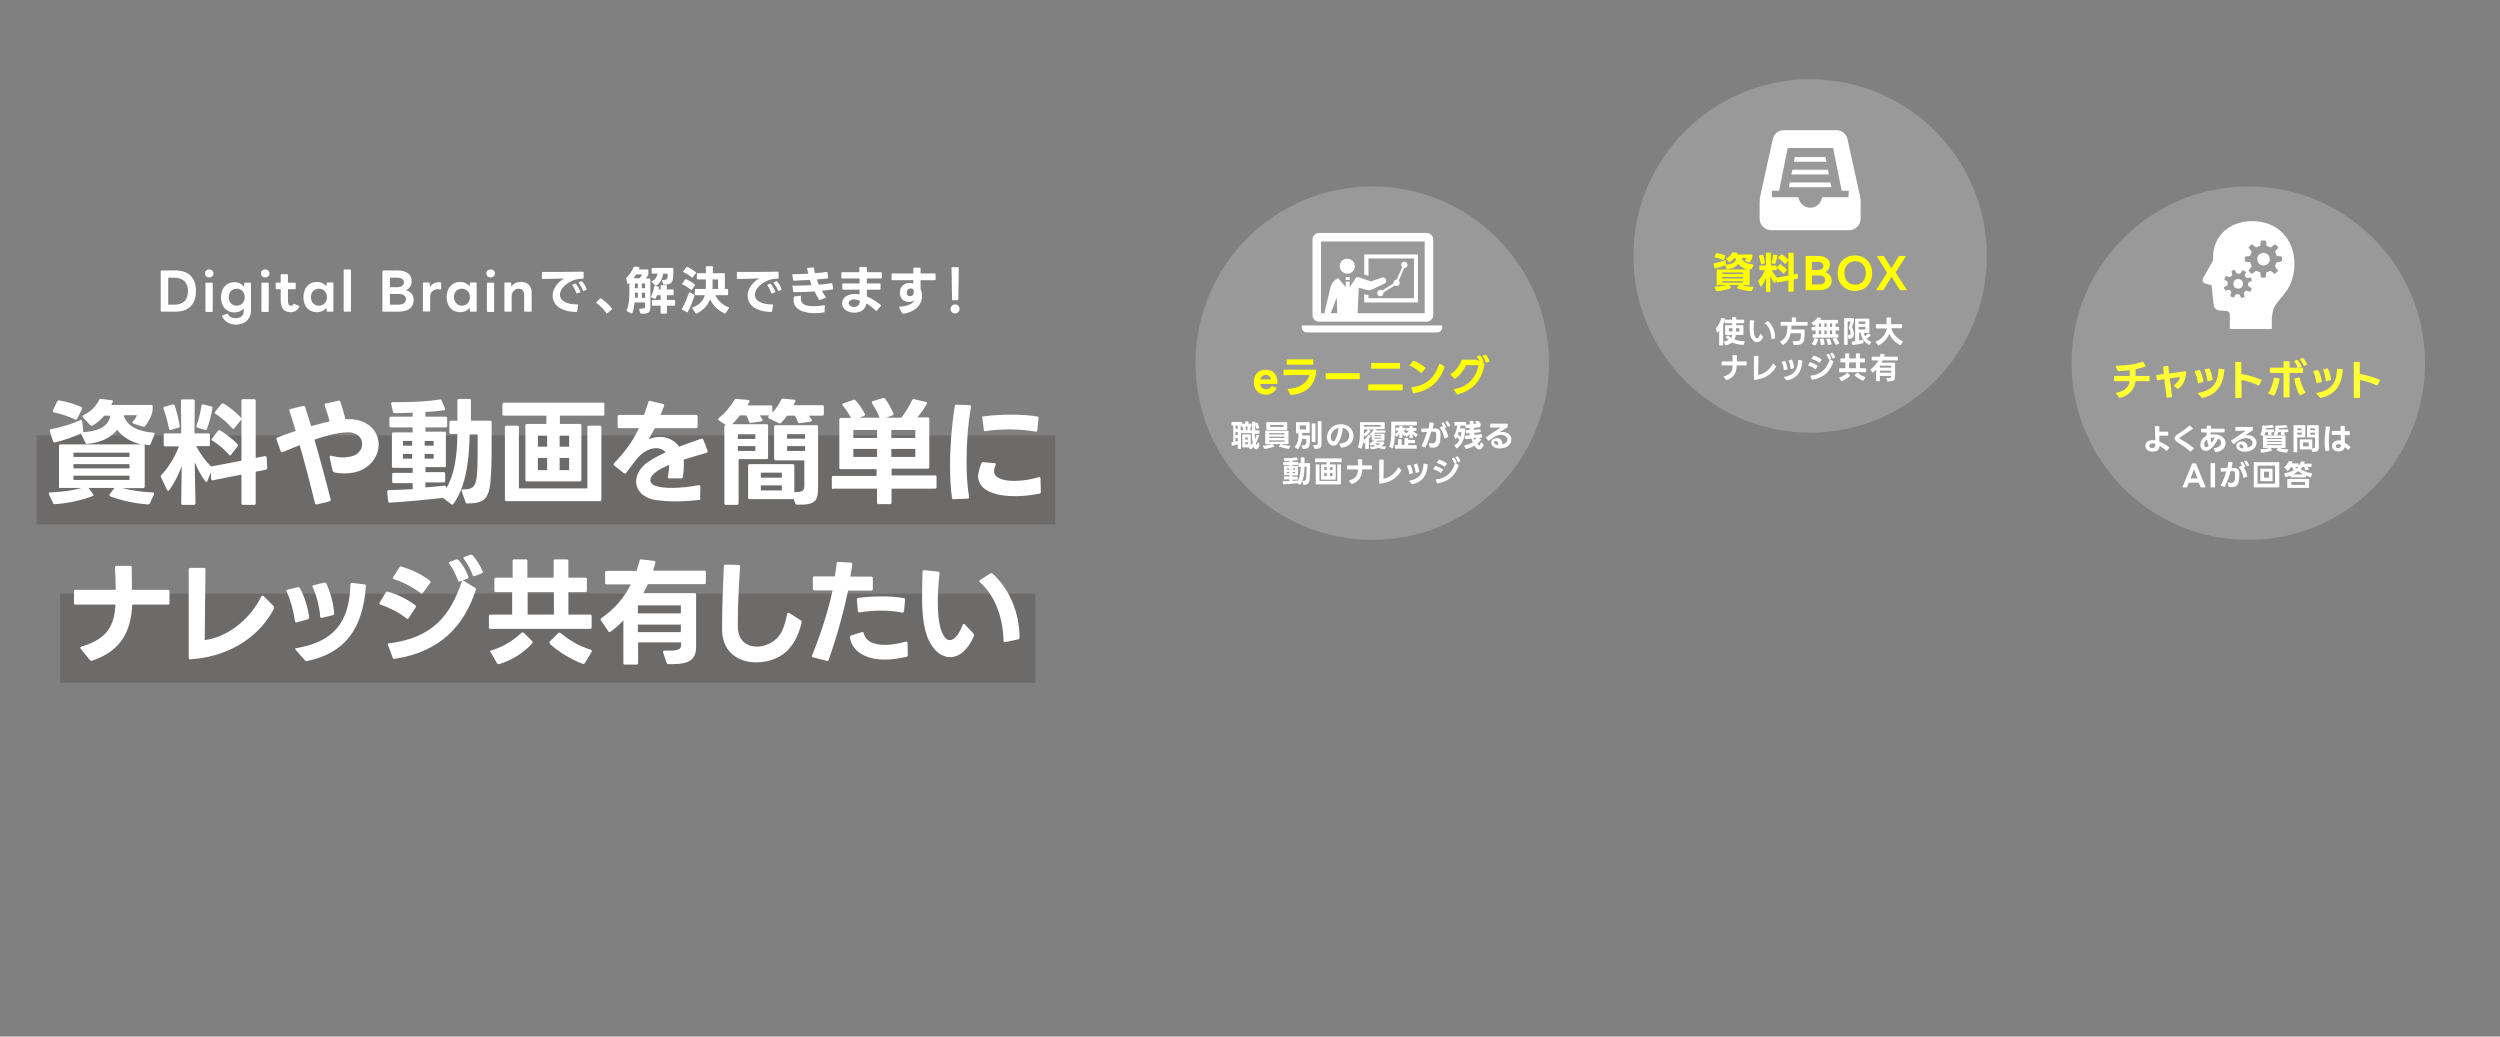 <?xml version="1.0" encoding="utf-8"?>
<!-- Generator: Adobe Illustrator 27.0.0, SVG Export Plug-In . SVG Version: 6.00 Build 0)  -->
<svg version="1.1" xmlns="http://www.w3.org/2000/svg" xmlns:xlink="http://www.w3.org/1999/xlink" x="0px" y="0px"
	 viewBox="0 0 1000.2 414.7" style="enable-background:new 0 0 1000.2 414.7;" xml:space="preserve">
<rect x="0" y="0" width="1000.2" height="414.7" fill="#808080" stroke="none"/>
<style type="text/css">
	.st0{display:none;}
	.st1{display:inline;fill:#1D7DC2;}
	.st2{fill:#231815;}
	.st3{fill:#FFFFFF;}
	.st4{opacity:0.2;fill:#231815;}
	.st5{fill:#FFFF00;}
	.st6{opacity:0.2;fill:#FFFFFF;}
</style>
<g id="プレビュー" class="st0">
	<rect x="0.4" y="-0.8" class="st1" width="1000" height="417.3"/>
</g>
<g id="レイヤー_1">
	<g>
		<g>
			<path class="st3" d="M64.3,124.4v-15.9c0-0.2,0.1-0.3,0.3-0.3h5.5c5.5,0,8.3,3,8.3,8.3c0,5.2-2.9,8.2-8.3,8.2h-5.5
				C64.4,124.7,64.3,124.6,64.3,124.4z M75.2,116.5c0-3.5-1.9-5.4-5.5-5.4h-2.4v10.8h2.4C73.4,121.9,75.2,119.9,75.2,116.5z"/>
			<path class="st3" d="M82,109.4c0-1,0.7-1.6,1.7-1.6c1,0,1.7,0.7,1.7,1.6c0,1-0.7,1.6-1.7,1.6C82.7,111,82,110.4,82,109.4z
				 M82.5,113.1h2.3c0.2,0,0.3,0.1,0.3,0.3v11.1c0,0.2-0.1,0.3-0.3,0.3h-2.3c-0.2,0-0.3-0.1-0.3-0.3v-11.1
				C82.2,113.2,82.3,113.1,82.5,113.1z"/>
			<path class="st3" d="M88.8,126.5c0-0.1,0-0.1,0-0.1c0-0.1,0.1-0.2,0.2-0.2l1.9-0.7c0,0,0.1,0,0.1,0c0.1,0,0.2,0.1,0.2,0.2
				c0.6,1,1.5,1.6,3,1.6c1.8,0,3.3-0.8,3.3-2.8v-1.1c-0.9,1-2.1,1.6-3.7,1.6c-3.3,0-5.4-2.5-5.4-6c0-3.6,2.1-6.1,5.4-6.1
				c1.6,0,3,0.7,3.8,1.8l0.1-1.3c0-0.2,0.1-0.3,0.3-0.3h2.1c0.2,0,0.3,0.1,0.3,0.3v10.7c0,3.7-2.5,5.8-6.2,5.8
				C91.9,129.8,89.8,128.7,88.8,126.5z M94.7,122.3c1.9,0,3.2-1.4,3.2-3.4c0-2-1.3-3.4-3.2-3.4s-3.2,1.4-3.2,3.4
				C91.5,120.9,92.8,122.3,94.7,122.3z"/>
			<path class="st3" d="M104.4,109.4c0-1,0.7-1.6,1.7-1.6c1,0,1.7,0.7,1.7,1.6c0,1-0.7,1.6-1.7,1.6
				C105.1,111,104.4,110.4,104.4,109.4z M104.9,113.1h2.3c0.2,0,0.3,0.1,0.3,0.3v11.1c0,0.2-0.1,0.3-0.3,0.3h-2.3
				c-0.2,0-0.3-0.1-0.3-0.3v-11.1C104.7,113.2,104.8,113.1,104.9,113.1z"/>
			<path class="st3" d="M112.3,120.2v-4.5h-1.7c-0.2,0-0.3-0.1-0.3-0.3v-2c0-0.2,0.1-0.3,0.3-0.3h1.7v-3.1c0-0.2,0.1-0.3,0.3-0.3
				h2.3c0.2,0,0.3,0.1,0.3,0.3v3.1h2.8c0.2,0,0.3,0.1,0.3,0.3v2c0,0.2-0.1,0.3-0.3,0.3h-2.8v4.7c0,1.3,0.4,1.9,1.3,1.9
				c0.4,0,0.6-0.2,0.9-0.6c0.1-0.2,0.2-0.2,0.4-0.1l1.8,0.8c0.1,0.1,0.2,0.1,0.2,0.2c0,0.1,0,0.1-0.1,0.2c-0.8,1.5-2.1,2.1-3.4,2.1
				C113.7,124.9,112.3,123.4,112.3,120.2z"/>
			<path class="st3" d="M121.4,118.9c0-3.6,2.1-6.1,5.4-6.1c1.6,0,3,0.7,3.8,1.8l0.1-1.3c0-0.2,0.1-0.3,0.3-0.3h2.1
				c0.2,0,0.3,0.1,0.3,0.3v11.1c0,0.2-0.1,0.3-0.3,0.3H131c-0.2,0-0.3-0.1-0.3-0.3l-0.1-1.3c-0.8,1.1-2.2,1.8-3.8,1.8
				C123.5,124.9,121.4,122.5,121.4,118.9z M127.6,122.3c1.9,0,3.2-1.4,3.2-3.4c0-2-1.3-3.4-3.2-3.4c-1.9,0-3.2,1.4-3.2,3.4
				C124.4,120.9,125.7,122.3,127.6,122.3z"/>
			<path class="st3" d="M137.5,124.4v-16.3c0-0.2,0.1-0.3,0.3-0.3h2.3c0.2,0,0.3,0.1,0.3,0.3v16.3c0,0.2-0.1,0.3-0.3,0.3h-2.3
				C137.6,124.7,137.5,124.6,137.5,124.4z"/>
			<path class="st3" d="M153,124.4v-15.9c0-0.2,0.1-0.3,0.3-0.3h5.7c3.9,0,5.7,1.8,5.7,4.3c0,1.6-0.8,3-2.3,3.6
				c2.1,0.6,3.1,2.1,3.1,3.9c0,2.9-1.9,4.7-6.3,4.7h-5.9C153.1,124.7,153,124.6,153,124.4z M161.6,113c0-1.2-1-1.9-2.7-1.9H156v3.8
				h2.8C160.6,114.9,161.6,114.2,161.6,113z M162.4,119.7c0-1.4-1.1-2.1-3.1-2.1H156v4.3h3.2C161.3,121.9,162.4,121.1,162.4,119.7z"
				/>
			<path class="st3" d="M169.2,124.4v-11.1c0-0.2,0.1-0.3,0.3-0.3h2.1c0.2,0,0.3,0.1,0.3,0.3l0.1,1.5c0.8-1.2,2.2-1.9,3.5-1.9
				c0.3,0,0.6,0,0.8,0.1c0.2,0,0.2,0.1,0.2,0.3v2.3c0,0.2-0.1,0.2-0.2,0.2c-0.3,0-0.7-0.1-1.1-0.1c-1.6,0-3.1,1.1-3.1,2.9v5.7
				c0,0.2-0.1,0.3-0.3,0.3h-2.3C169.3,124.7,169.2,124.6,169.2,124.4z"/>
			<path class="st3" d="M178.7,118.9c0-3.6,2.1-6.1,5.4-6.1c1.6,0,3,0.7,3.8,1.8l0.1-1.3c0-0.2,0.1-0.3,0.3-0.3h2.1
				c0.2,0,0.3,0.1,0.3,0.3v11.1c0,0.2-0.1,0.3-0.3,0.3h-2.1c-0.2,0-0.3-0.1-0.3-0.3l-0.1-1.3c-0.8,1.1-2.2,1.8-3.8,1.8
				C180.8,124.9,178.7,122.5,178.7,118.9z M184.8,122.3c1.9,0,3.2-1.4,3.2-3.4c0-2-1.3-3.4-3.2-3.4c-1.9,0-3.2,1.4-3.2,3.4
				C181.7,120.9,183,122.3,184.8,122.3z"/>
			<path class="st3" d="M194.6,109.4c0-1,0.7-1.6,1.7-1.6c1,0,1.7,0.7,1.7,1.6c0,1-0.7,1.6-1.7,1.6
				C195.3,111,194.6,110.4,194.6,109.4z M195.1,113.1h2.3c0.2,0,0.3,0.1,0.3,0.3v11.1c0,0.2-0.1,0.3-0.3,0.3h-2.3
				c-0.2,0-0.3-0.1-0.3-0.3v-11.1C194.8,113.2,194.9,113.1,195.1,113.1z"/>
			<path class="st3" d="M201.8,124.4v-11.1c0-0.2,0.1-0.3,0.3-0.3h2.1c0.2,0,0.3,0.1,0.3,0.3l0.1,1.3c0.8-1.2,2.3-1.8,3.8-1.8
				c2.7,0,4.3,1.6,4.3,4.3v7.3c0,0.2-0.1,0.3-0.3,0.3H210c-0.2,0-0.3-0.1-0.3-0.3v-6.1c0-1.9-0.7-2.8-2.2-2.8
				c-1.4,0-2.8,1.1-2.8,3.3v5.6c0,0.2-0.1,0.3-0.3,0.3h-2.3C201.9,124.7,201.8,124.6,201.8,124.4z"/>
			<path class="st3" d="M217,108.8c4.3,0,11.8,0,16.2-0.1c0.2,0,0.3,0.1,0.3,0.3v2.2c0,0.2-0.1,0.3-0.3,0.3c-1.5,0-2.9,0.2-4.2,0.8
				c-3.2,1.4-5,3.7-5,5.6c0,2.1,2.1,3.9,7,3.9c0.2,0,0.3,0.1,0.3,0.3l-0.4,2.4c0,0.2-0.1,0.3-0.3,0.3c-6.8-0.1-9.5-3.2-9.5-6.5
				c0-2.3,1.4-4.7,3.7-6.3c0.3-0.2,0.7-0.4,1-0.6c-2.8,0.1-6.2,0.2-8.7,0.2c-0.2,0-0.3-0.1-0.3-0.3l0-2.2v0
				C216.8,108.8,216.9,108.8,217,108.8z M229.1,113.9l0.9-0.4c0.1,0,0.1,0,0.2,0c0.1,0,0.2,0,0.2,0.1c0.7,0.8,1.4,2.1,1.8,3.1
				c0,0,0,0.1,0,0.1c0,0.1-0.1,0.2-0.2,0.2l-1.1,0.4c-0.1,0-0.1,0-0.1,0c-0.1,0-0.2-0.1-0.2-0.2c-0.4-1-1-2.2-1.6-3.1
				c-0.1-0.1-0.1-0.1-0.1-0.2C228.9,114,229,113.9,229.1,113.9z M233.5,116.5c-0.1,0-0.2-0.1-0.2-0.2c-0.4-1-1.1-2.2-1.7-3
				c-0.1-0.1-0.1-0.1-0.1-0.2c0-0.1,0.1-0.2,0.2-0.2l0.9-0.4c0,0,0.1,0,0.1,0c0.1,0,0.2,0,0.2,0.1c0.7,0.7,1.5,2.1,1.8,3.1
				c0,0,0,0.1,0,0.1c0,0.1-0.1,0.2-0.2,0.2l-1,0.4C233.6,116.5,233.5,116.5,233.5,116.5z"/>
			<path class="st3" d="M238.6,121.2c-0.1-0.1-0.1-0.1-0.1-0.2c0,0,0-0.1,0.1-0.1l1.5-1.5c0.1-0.1,0.2-0.1,0.4,0
				c1.5,1.1,3.1,2.4,4.3,4c0,0.1,0.1,0.1,0.1,0.2s0,0.1-0.1,0.2l-1.8,1.5c-0.1,0-0.1,0.1-0.2,0.1s-0.1,0-0.2-0.1
				C241.5,123.7,240,122.2,238.6,121.2z"/>
			<path class="st3" d="M253,125.2c0,0.1-0.1,0.2-0.2,0.2c0,0-0.1,0-0.2,0l-1.8-0.9c-0.2-0.1-0.2-0.2-0.1-0.4c0.8-1.7,1.1-4,1.1-7.2
				v-3.7l-0.4,0.3c-0.1,0.1-0.1,0.1-0.2,0.1c-0.1,0-0.2-0.1-0.2-0.2l-0.5-2c0,0,0-0.1,0-0.1c0-0.1,0-0.2,0.1-0.2
				c1.2-1.1,2.3-2.8,2.9-4.2c0.1-0.2,0.2-0.2,0.3-0.2l1.8,0.1c0.1,0,0.2,0.1,0.2,0.2c0,0.1,0,0.1,0,0.2l-0.2,0.6h3.5
				c0.2,0,0.3,0.1,0.3,0.3v1.5c0,0.1,0,0.2-0.1,0.4c-0.2,0.5-0.6,1-0.9,1.4h1.5c0.2,0,0.3,0.1,0.3,0.3v11.1c0,2.2-0.7,2.8-3.6,2.7
				c-0.2,0-0.3-0.1-0.4-0.2l-0.5-1.5c0,0,0-0.1,0-0.1c0-0.1,0.1-0.2,0.3-0.2c1.9,0,2.1-0.3,2.1-1V121h-4.2
				C253.7,122.5,253.5,124,253,125.2z M256.9,109.8h-2.4c-0.3,0.5-0.7,1-1,1.5h2.4C256.3,110.8,256.7,110.3,256.9,109.8z
				 M255.2,113.4h-1.2v1.9h1.2V113.4z M255.2,117.1h-1.2v0.1v1.9h1.2V117.1z M258.1,113.4h-1.3v1.9h1.3V113.4z M258.1,117.1h-1.3
				v2.1h1.3V117.1z M260.8,122v-1.7c0-0.2,0.1-0.3,0.3-0.3h3.2v-1.9h-1.4c-0.2,0.5-0.4,0.9-0.6,1.3c-0.1,0.2-0.2,0.2-0.4,0.1
				l-1.3-0.5c-0.2-0.1-0.2-0.2-0.1-0.4c0.6-1.2,1-2.7,1.2-4c0-0.2,0.1-0.3,0.3-0.2l1.4,0.3c0.2,0,0.2,0.1,0.2,0.3l-0.1,0.8h0.8v-1.4
				c0-0.2,0.1-0.3,0.3-0.3h1.9c0.2,0,0.3,0.1,0.3,0.3v1.4h2.4c0.2,0,0.3,0.1,0.3,0.3v1.7c0,0.2-0.1,0.3-0.3,0.3h-2.4v1.9h3
				c0.2,0,0.3,0.1,0.3,0.3v1.7c0,0.2-0.1,0.3-0.3,0.3h-3v2.9c0,0.2-0.1,0.3-0.3,0.3h-1.9c-0.2,0-0.3-0.1-0.3-0.3v-2.9h-3.2
				C260.9,122.3,260.8,122.2,260.8,122z M260.7,109.1v-1.6c0-0.2,0.1-0.3,0.3-0.3h8.1c0.2,0,0.3,0.1,0.3,0.3c0,0.6,0,2.1-0.1,3.1
				c-0.1,2.4-0.7,3.3-3.7,3.3c-0.2,0-0.3-0.1-0.3-0.2l-0.4-1.4c0,0,0-0.1,0-0.1c0-0.1,0.1-0.2,0.3-0.2c1.7,0,1.8-0.4,1.9-1.5
				c0-0.3,0-0.7,0-1h-1.8c-0.3,2.1-1.1,3.7-2.8,4.8c-0.1,0-0.1,0-0.2,0c-0.1,0-0.1,0-0.2-0.1l-1.3-1.3c-0.1-0.1-0.1-0.1-0.1-0.2
				c0-0.1,0.1-0.1,0.2-0.2c1.2-0.7,1.9-1.6,2.2-3H261C260.8,109.4,260.7,109.3,260.7,109.1z"/>
			<path class="st3" d="M272.8,123.6c1.2-2,2.1-4.5,2.8-6.4c0-0.1,0.1-0.2,0.2-0.2c0,0,0.1,0,0.2,0l1.7,0.9c0.2,0.1,0.2,0.2,0.2,0.3
				c-0.6,1.8-1.5,4.4-2.7,6.6c-0.1,0.2-0.2,0.2-0.4,0.1l-1.9-1C272.8,123.9,272.7,123.8,272.8,123.6z M272.9,113.6
				c0,0,0-0.1,0.1-0.2l1.1-1.6c0.1-0.1,0.2-0.2,0.4-0.1c1.2,0.5,2.5,1.3,3.5,2.1c0.1,0.1,0.1,0.1,0.1,0.2c0,0.1,0,0.1-0.1,0.2
				l-1.2,1.7c-0.1,0.1-0.1,0.1-0.2,0.1c-0.1,0-0.1,0-0.2-0.1c-1-0.8-2.2-1.6-3.3-2.1C273,113.8,272.9,113.7,272.9,113.6z
				 M273.3,108.7c0-0.1,0-0.1,0.1-0.2l1.2-1.6c0.1-0.1,0.2-0.2,0.4-0.1c1.1,0.5,2.4,1.3,3.4,2.1c0.1,0.1,0.1,0.1,0.1,0.2
				c0,0.1,0,0.1-0.1,0.2l-1.3,1.7c-0.1,0.1-0.1,0.1-0.2,0.1c-0.1,0-0.1,0-0.2-0.1c-0.9-0.9-2.2-1.6-3.2-2.1
				C273.4,108.9,273.3,108.8,273.3,108.7z M278,117.8v-1.9c0-0.2,0.1-0.3,0.3-0.3h4c0-0.3,0.1-0.6,0.1-1c0-0.9,0-1.9,0-2.8h-3.3
				c-0.2,0-0.3-0.1-0.3-0.3v-1.9c0-0.2,0.1-0.3,0.3-0.3h3.3v-2.5c0-0.2,0.1-0.3,0.3-0.3h2.2c0.2,0,0.3,0.1,0.3,0.3v2.5h4.5
				c0.2,0,0.3,0.1,0.3,0.3v6h1c0.2,0,0.3,0.1,0.3,0.3v1.9c0,0.2-0.1,0.3-0.3,0.3h-4.8c1,2.2,2.9,4,5.3,4.8c0.1,0,0.2,0.1,0.2,0.2
				c0,0.1,0,0.1-0.1,0.2l-1.3,2c-0.1,0.1-0.2,0.2-0.4,0.1c-2.4-1.1-4.7-3.1-5.8-5.7c-0.9,2.4-2.6,4.4-5.5,5.8c0,0-0.1,0-0.1,0
				c-0.1,0-0.2-0.1-0.2-0.2l-1.3-1.9c0-0.1-0.1-0.1-0.1-0.2c0-0.1,0.1-0.2,0.2-0.2c2.6-0.9,4.2-2.7,4.9-4.9h-3.6
				C278.1,118.1,278,118,278,117.8z M287.3,111.8h-2.2c0,1,0,2.1,0,3.1l-0.1,0.7h2.3V111.8z"/>
			<path class="st3" d="M295,108.8c4.3,0,11.8,0,16.2-0.1c0.2,0,0.3,0.1,0.3,0.3v2.2c0,0.2-0.1,0.3-0.3,0.3c-1.5,0-2.9,0.2-4.2,0.8
				c-3.2,1.4-5,3.7-5,5.6c0,2.1,2.1,3.9,7,3.9c0.2,0,0.3,0.1,0.3,0.3l-0.4,2.4c0,0.2-0.1,0.3-0.3,0.3c-6.8-0.1-9.5-3.2-9.5-6.5
				c0-2.3,1.4-4.7,3.7-6.3c0.3-0.2,0.7-0.4,1-0.6c-2.8,0.1-6.2,0.2-8.7,0.2c-0.2,0-0.3-0.1-0.3-0.3l0-2.2v0
				C294.8,108.8,294.9,108.8,295,108.8z M307.1,113.9l0.9-0.4c0.1,0,0.1,0,0.2,0c0.1,0,0.2,0,0.2,0.1c0.7,0.8,1.4,2.1,1.8,3.1
				c0,0,0,0.1,0,0.1c0,0.1-0.1,0.2-0.2,0.2l-1.1,0.4c-0.1,0-0.1,0-0.1,0c-0.1,0-0.2-0.1-0.2-0.2c-0.4-1-1-2.2-1.6-3.1
				c-0.1-0.1-0.1-0.1-0.1-0.2C306.9,114,307,113.9,307.1,113.9z M311.5,116.5c-0.1,0-0.2-0.1-0.2-0.2c-0.4-1-1.1-2.2-1.7-3
				c-0.1-0.1-0.1-0.1-0.1-0.2c0-0.1,0.1-0.2,0.2-0.2l0.9-0.4c0,0,0.1,0,0.1,0c0.1,0,0.2,0,0.2,0.1c0.7,0.7,1.5,2.1,1.8,3.1
				c0,0,0,0.1,0,0.1c0,0.1-0.1,0.2-0.2,0.2l-1,0.4C311.6,116.5,311.5,116.5,311.5,116.5z"/>
			<path class="st3" d="M317.1,114.3c2.6,0,5.1-0.1,7.6-0.2c-0.3-0.7-0.5-1.4-0.7-2.1c-2.1,0.1-4.2,0.2-6.4,0.3
				c-0.2,0-0.3-0.1-0.3-0.3L317,110v-0.1c0-0.2,0.1-0.2,0.3-0.2c2.1,0,4.2-0.1,6.1-0.2l-0.5-2v-0.1c0-0.1,0.1-0.2,0.2-0.2l2.2-0.2
				c0,0,0,0,0,0c0.2,0,0.2,0.1,0.3,0.2c0.1,0.7,0.3,1.4,0.5,2.1c1.7-0.1,3.3-0.3,4.6-0.5h0.1c0.2,0,0.2,0.1,0.3,0.3l0.2,2v0.1
				c0,0.1-0.1,0.2-0.2,0.2c-1.4,0.1-2.8,0.3-4.3,0.4c0.2,0.7,0.5,1.4,0.8,2.1c1.7-0.1,3.4-0.3,5-0.6h0.1c0.2,0,0.2,0.1,0.3,0.2
				l0.3,2v0.1c0,0.1-0.1,0.2-0.2,0.2c-1.4,0.2-2.8,0.4-4.3,0.5c0.5,0.9,1,1.7,1.5,2.5c0,0.1,0.1,0.1,0.1,0.2c0,0.1-0.1,0.2-0.2,0.2
				l-2.2,0.8c0,0-0.1,0-0.1,0c-0.1,0-0.2,0-0.2-0.1c-0.7-1.1-1.3-2.2-1.8-3.3c-2.7,0.2-5.5,0.3-8.3,0.3c-0.2,0-0.3-0.1-0.3-0.3
				l-0.2-2v0C316.8,114.4,316.9,114.3,317.1,114.3z M329.7,125c-1.3,0.2-2.6,0.3-3.7,0.3c-1.4,0-2.6-0.1-3.6-0.4
				c-3.4-0.7-4.9-2.5-4.9-4.8c0-0.4,0-0.8,0.1-1.2c0-0.2,0.1-0.2,0.3-0.3l2.3-0.3h0.1c0.2,0,0.2,0.1,0.2,0.3
				c-0.1,0.3-0.1,0.6-0.1,0.9c0,1.5,0.9,2.4,2.7,2.8c0.6,0.1,1.4,0.2,2.3,0.2c1.2,0,2.7-0.1,4.3-0.4h0.1c0.2,0,0.2,0.1,0.2,0.3
				l-0.1,2.3C330,124.8,329.9,124.9,329.7,125z"/>
			<path class="st3" d="M352,115.9h-5.2l0,2.7c1.8,0.7,3.7,1.9,5.6,3.4c0.1,0.1,0.1,0.1,0.1,0.2c0,0.1,0,0.1-0.1,0.2l-1.6,1.9
				c-0.1,0.1-0.1,0.1-0.2,0.1c-0.1,0-0.1,0-0.2-0.1c-1.1-1.1-2.4-2.1-3.7-2.9c-0.3,1.4-1.1,2.6-2.4,3.2c-0.7,0.3-1.6,0.5-2.5,0.5
				c-1.7,0-3.3-0.6-4.2-1.8c-0.5-0.6-0.7-1.3-0.7-2c0-1.1,0.6-2.2,1.6-2.8c0.9-0.5,2.1-0.9,3.5-0.9c0.6,0,1.2,0.1,1.9,0.2l0-1.9
				h-6.6c-0.2,0-0.3-0.1-0.3-0.3v-1.9c0-0.2,0.1-0.3,0.3-0.3h6.6l0-2h-7c-0.2,0-0.3-0.1-0.3-0.3v-1.9c0-0.2,0.1-0.3,0.3-0.3h6.9
				l0-1.8c0-0.2,0.1-0.3,0.3-0.3l2.4,0c0.2,0,0.3,0.1,0.3,0.3v1.8l5.7,0c0.2,0,0.3,0.1,0.3,0.3v1.9c0,0.2-0.1,0.3-0.3,0.3h-5.7v2
				h5.2c0.2,0,0.3,0.1,0.3,0.3v1.9C352.3,115.8,352.1,115.9,352,115.9z M339.9,122.1c0.4,0.5,1.1,0.7,1.8,0.7c0.4,0,0.9-0.1,1.2-0.3
				c0.7-0.4,1-0.9,1.1-1.9l0-0.3c0,0-0.1,0-0.1,0c-0.8-0.3-1.5-0.5-2.2-0.5c-0.6,0-1.1,0.1-1.5,0.4c-0.5,0.3-0.7,0.7-0.7,1.1
				C339.6,121.6,339.7,121.9,339.9,122.1z"/>
			<path class="st3" d="M360.8,125.1l-1.1-2.1c0,0,0-0.1,0-0.1c0-0.1,0.1-0.2,0.3-0.2c3.3-0.2,5.4-1.3,5.9-2.7
				c-0.4,0.5-1.3,0.8-2.2,0.8c-1,0-2.1-0.3-2.7-1c-0.6-0.7-1-1.7-1-2.7c0-1.2,0.4-2.3,1.3-3c0.8-0.7,1.8-0.9,2.7-0.9
				c0.5,0,1,0.1,1.4,0.2l0-1.3h-8.4c-0.2,0-0.3-0.1-0.3-0.3v-2.1c0-0.2,0.1-0.3,0.3-0.3h8.4l0-2v0c0-0.2,0.1-0.3,0.3-0.3h2.3
				c0.2,0,0.3,0.1,0.3,0.3l0,2h5.7c0.2,0,0.3,0.1,0.3,0.3v2.1c0,0.2-0.1,0.3-0.3,0.3h-5.7v1.1l0,2.5c0.3,0.6,0.6,1.6,0.6,2.7
				c0,0.3,0,0.6-0.1,1c-0.4,3-3.1,5.6-7.5,6.1h0C361,125.3,360.9,125.3,360.8,125.1z M363,118c0.2,0.4,0.7,0.5,1.1,0.5
				c0.4,0,0.9-0.2,1.1-0.5c0.3-0.4,0.4-0.8,0.4-1.2c0-0.2,0-0.4,0-0.5c-0.1-0.3-0.3-0.5-0.5-0.7c-0.2-0.1-0.5-0.2-0.8-0.2
				c-0.4,0-0.9,0.2-1.2,0.6c-0.2,0.3-0.3,0.7-0.3,1C362.7,117.3,362.8,117.7,363,118z"/>
			<path class="st3" d="M380.3,123.6c0-1,0.8-1.8,1.8-1.8s1.8,0.7,1.8,1.8c0,1-0.8,1.8-1.8,1.8S380.3,124.6,380.3,123.6z
				 M380.9,106.9h2.4c0.2,0,0.3,0.1,0.3,0.3l-0.2,12.6c0,0.2-0.1,0.3-0.3,0.3h-1.9c-0.2,0-0.3-0.1-0.3-0.3l-0.2-12.6
				C380.6,107,380.7,106.9,380.9,106.9z"/>
		</g>
		
			<rect x="200.7" y="-11.8" transform="matrix(-1.836970e-16 1 -1 -1.836970e-16 410.389 -26.5)" class="st4" width="35.6" height="407.6"/>
		
			<rect x="201.3" y="60.2" transform="matrix(-1.836970e-16 1 -1 -1.836970e-16 474.441 36.219)" class="st4" width="35.6" height="390.2"/>
		<g>
			<path class="st3" d="M23.6,194.9v-16.5c0-0.4,0.2-0.6,0.6-0.6h32.2c-4.4-1.1-7.6-3.2-9.5-5.9c-2.1,2.9-6.3,5.2-12,5.7h-0.1
				c-0.3,0-0.5-0.1-0.6-0.4l-1.7-3.5c0-0.1-0.1-0.2-0.1-0.3c-3,1.4-6.9,2.8-10.4,3.6c-0.1,0-0.1,0-0.2,0c-0.3,0-0.5-0.2-0.6-0.5
				l-1.3-4c0-0.1,0-0.2,0-0.3c0-0.2,0.2-0.4,0.5-0.5c3.8-0.7,8.5-2.1,11.7-3.6c0.1,0,0.2-0.1,0.3-0.1c0.2,0,0.4,0.2,0.5,0.6l0.4,3.8
				c0,0.2,0,0.4-0.1,0.5c7.4-0.4,10.3-3,10.9-6.6h-2.4c-1.3,1.6-3,3-4.6,3.9c-0.1,0.1-0.3,0.1-0.4,0.1c-0.2,0-0.4,0-0.6-0.2
				l-2.9-3.1c-0.1-0.1-0.2-0.3-0.2-0.5c0-0.1,0.1-0.3,0.4-0.4c3-1.4,5.2-3.8,6.2-6c0.1-0.4,0.4-0.6,0.8-0.5l4.2,0.5
				c0.5,0,0.7,0.3,0.5,0.7l-0.6,1.2h16c0.4,0,0.6,0.2,0.6,0.6c0,0.6,0,1.3-0.1,1.9c-0.3,1.9-1.7,4.4-2.9,5.9
				c-0.2,0.3-0.5,0.4-0.9,0.3l-3.8-1.2c-0.3-0.1-0.4-0.2-0.4-0.5c0-0.1,0-0.3,0.2-0.4c0.7-0.7,1.3-1.7,1.6-2.5h-5.2
				c0,0.2,0,0.4,0,0.5c1.4,4,5.8,6,11.7,6.5c0.5,0,0.7,0.4,0.5,0.8l-1.6,3.8c-0.1,0.4-0.5,0.5-0.8,0.4l-1.6-0.3
				c0,0.1,0.1,0.2,0.1,0.4v16.5c0,0.4-0.2,0.6-0.6,0.6H49c3.8,1,7.7,1.5,12.1,1.7c0.5,0,0.6,0.3,0.5,0.8l-1.6,3.5
				c-0.1,0.3-0.4,0.5-0.8,0.5c-4.9-0.3-11-1.6-15-3.2c-0.3-0.1-0.4-0.3-0.4-0.5c0-0.1,0-0.3,0.1-0.4l1.9-2.5H35.4l1.9,2.5
				c0.1,0.1,0.1,0.3,0.1,0.4c0,0.2-0.1,0.3-0.4,0.4c-4.5,1.7-10,2.9-15.1,3.2c-0.4,0-0.6-0.1-0.7-0.5l-1.6-3.4
				c0-0.1-0.1-0.2-0.1-0.4c0-0.2,0.2-0.4,0.6-0.4c4.4-0.2,8.9-0.7,12.6-1.8h-8.6C23.8,195.5,23.6,195.3,23.6,194.9z M21.2,164.1
				l1.7-3.5c0.2-0.3,0.4-0.5,0.8-0.4c2.7,0.4,6.3,1.5,8.8,2.6c0.4,0.2,0.5,0.5,0.3,0.9l-1.9,3.8c-0.2,0.4-0.5,0.5-0.9,0.3
				c-2.5-1.2-5.7-2.3-8.5-2.8C21.2,164.8,21,164.5,21.2,164.1z M51.9,181.1H29.4v1.7h22.4V181.1z M51.9,185.7H29.4v1.7h22.4V185.7z
				 M51.9,190.3H29.4v1.7h22.4V190.3z"/>
			<path class="st3" d="M77.5,202h-4.4c-0.4,0-0.6-0.2-0.6-0.6l0.2-14.9c-1.4,3.8-3.2,7.1-5,9.6c-0.1,0.2-0.3,0.3-0.4,0.3
				c-0.1,0-0.3-0.1-0.5-0.4l-2.4-5.1c0-0.1-0.1-0.2-0.1-0.3c0-0.2,0.1-0.4,0.3-0.6c2.8-3,5.3-7,7-11.4h-5.5c-0.4,0-0.6-0.2-0.6-0.6
				V174c0-0.4,0.2-0.6,0.6-0.6h6.4l-0.1-13c0-0.4,0.2-0.6,0.6-0.6h4.3c0.4,0,0.6,0.2,0.6,0.6l-0.1,13h5.6c0.4,0,0.6,0.2,0.6,0.6v3.9
				c0,0.4-0.2,0.6-0.6,0.6h-4.9c1.6,3.1,3.8,6,5.9,8.1c4.1-0.7,8.2-1.5,12.2-2.3v-24c0-0.4,0.2-0.6,0.6-0.6h4.5
				c0.4,0,0.6,0.2,0.6,0.6l0,22.9l3.6-0.7c0.1,0,0.1,0,0.2,0c0.3,0,0.5,0.2,0.6,0.6l0.2,4.1v0.1c0,0.3-0.2,0.5-0.5,0.6
				c-1.3,0.3-2.6,0.6-4.1,0.8v12.7c0,0.4-0.2,0.6-0.6,0.6h-4.5c-0.4,0-0.6-0.2-0.6-0.6l0-11.5c-3.9,0.8-8,1.5-11.7,2.3H85
				c-0.3,0-0.5-0.2-0.5-0.6l-0.2-2.6l-1.3,3.4c-0.1,0.3-0.3,0.4-0.5,0.4c-0.1,0-0.3-0.1-0.4-0.3c-1.5-2-3-4.7-4.2-7.6l0.3,16.5
				C78.2,201.7,77.9,202,77.5,202z M65.4,163.5c0-0.1,0-0.2,0-0.3c0-0.3,0.1-0.5,0.5-0.5l3.2-0.9c0.1,0,0.1,0,0.2,0
				c0.3,0,0.5,0.2,0.6,0.5c0.8,2.4,1.6,5.5,2,8.1v0.1c0,0.3-0.2,0.6-0.5,0.6l-3,0.9c-0.1,0-0.1,0-0.2,0c-0.3,0-0.5-0.2-0.6-0.6
				C67.1,168.9,66.3,165.9,65.4,163.5z M78.6,170.3c0.9-2.3,1.6-5.3,2-8c0-0.4,0.4-0.6,0.8-0.5l3.1,0.8c0.4,0.1,0.6,0.4,0.5,0.8
				c-0.5,2.7-1.3,5.8-2.2,8.2c-0.1,0.4-0.4,0.6-0.8,0.4l-3-0.9C78.6,171,78.5,170.7,78.6,170.3z M84.6,175.9c0-0.1,0-0.2,0.1-0.4
				l2.5-3.1c0.1-0.2,0.3-0.3,0.5-0.3c0.1,0,0.2,0,0.4,0.1c2.3,1.4,5.1,3.6,6.9,5.5c0.1,0.1,0.2,0.3,0.2,0.4s0,0.3-0.2,0.5l-2.5,3.3
				c-0.1,0.2-0.3,0.3-0.4,0.3c-0.2,0-0.3-0.1-0.5-0.3c-1.8-2.1-4.3-4.2-6.6-5.6C84.7,176.3,84.6,176.1,84.6,175.9z M85.9,165.2
				c0-0.1,0-0.2,0.1-0.4l2.5-3.1c0.2-0.2,0.4-0.3,0.6-0.3c0.1,0,0.2,0,0.4,0.1c2.4,1.4,5,3.5,6.9,5.6c0.1,0.1,0.2,0.3,0.2,0.4
				s0,0.3-0.2,0.5l-2.6,3.3c-0.1,0.2-0.3,0.3-0.5,0.3c-0.1,0-0.3-0.1-0.4-0.3c-1.8-2-4.4-4.3-6.6-5.7
				C86,165.6,85.9,165.4,85.9,165.2z"/>
			<path class="st3" d="M133,188.1l-1.1-5.1c0-0.1,0-0.1,0-0.2c0-0.4,0.3-0.6,0.7-0.4c1.8,0.4,3.3,0.6,4.7,0.6
				c1.9,0,3.4-0.4,4.7-0.9c1.9-1,2.9-2.7,2.9-4.5c0-2.1-1.5-4.2-4.7-4.6c-0.5,0-1,0-1.5,0c-3.5,0-8.2,1.3-12.9,2.9
				c2.4,8.2,4.6,16.4,6.5,23.9c0,0.1,0,0.1,0,0.2c0,0.3-0.2,0.5-0.5,0.6l-5,1.2h-0.2c-0.3,0-0.5-0.1-0.6-0.5
				c-1.5-6.3-4-15.9-6.1-23.2c-2.5,1-4.8,1.9-6.8,2.8c-0.1,0-0.2,0-0.3,0c-0.2,0-0.4-0.1-0.5-0.4l-1.7-4.7c0-0.1,0-0.2,0-0.3
				c0-0.2,0.1-0.4,0.4-0.5c2.1-0.8,4.6-1.7,7.3-2.6c-0.9-2.9-1.7-5.6-2.5-8c0-0.1,0-0.2,0-0.3c0-0.3,0.1-0.5,0.5-0.5l5-1.2h0.2
				c0.3,0,0.5,0.1,0.6,0.5c0.8,2.5,1.6,5,2.4,7.6c2.5-0.7,5-1.4,7.4-1.9c-0.6-2.1-1.2-4.2-2-6.4c0-0.1,0-0.2,0-0.3
				c0-0.3,0.2-0.5,0.5-0.5l5-1.1h0.2c0.3,0,0.5,0.1,0.6,0.5c0.8,2.3,1.4,4.5,2,6.9l1.4,0c0.7,0,1.3,0,2,0.1
				c6.6,0.9,9.9,5.4,9.9,10.1c0,3.8-2.2,7.8-6.6,10c-1.9,1-4.4,1.5-7.1,1.5c-1.3,0-2.6-0.1-4-0.4C133.2,188.7,133.1,188.4,133,188.1
				z"/>
			<path class="st3" d="M186.3,201l-1.6-4.5c0-0.1-0.1-0.2-0.1-0.3c0-0.3,0.2-0.5,0.6-0.4c4.1,0.1,5.2-1.3,5.6-5.7
				c0.3-3.4,0.3-7.3,0.3-10.8c0-2,0-3.9,0-5.5h-3.2c-0.2,12.1-2,21.6-6.5,27.8c-0.1,0.2-0.3,0.3-0.5,0.3c-0.1,0-0.3-0.1-0.4-0.2
				l-3.3-2.5c-6.4,0.7-14.3,1.5-21.3,1.9h0c-0.4,0-0.6-0.2-0.6-0.6l-0.4-3.7v-0.1c0-0.3,0.2-0.6,0.6-0.6c3.2-0.1,6.4-0.2,9.6-0.4
				v-2.4h-7.6c-0.4,0-0.6-0.2-0.6-0.6v-2.9c0-0.4,0.2-0.6,0.6-0.6h7.6v-2h-7.7c-0.4,0-0.6-0.2-0.6-0.6v-13c0-0.4,0.2-0.6,0.6-0.6
				h7.7V171h-8.7c-0.4,0-0.6-0.2-0.6-0.6v-3.1c0-0.4,0.2-0.6,0.6-0.6h8.7v-1.6c-2.4,0.1-4.9,0.2-7.2,0.2c-0.4,0-0.6-0.2-0.7-0.6
				l-0.7-3.1l0-0.2c0-0.3,0.2-0.5,0.6-0.5h2.4c5.9,0,12-0.3,16.5-1.1h0.1c0.3,0,0.5,0.1,0.6,0.5l1.3,3c0,0.1,0.1,0.3,0.1,0.4
				c0,0.2-0.1,0.4-0.3,0.4c-2,0.3-4.7,0.6-7.6,0.7v1.9h8.1c0.4,0,0.6,0.2,0.6,0.6v3.1c0,0.4-0.2,0.6-0.6,0.6h-8.1v1.7h7.6
				c0.4,0,0.6,0.2,0.6,0.6v13c0,0.5-0.2,0.6-0.6,0.6h-7.6v2h7.3c0.4,0,0.6,0.2,0.6,0.6v2.9c0,0.5-0.2,0.6-0.6,0.6h-7.3v2
				c2.6-0.2,5.2-0.4,7.6-0.7h0.1c0.3,0,0.6,0.2,0.6,0.6v0.5c3.2-5.2,4.4-12.6,4.5-21.8h-2.6c-0.4,0-0.6-0.2-0.6-0.6v-4.1
				c0-0.4,0.2-0.6,0.6-0.6h2.6v-8.1c0-0.4,0.2-0.6,0.6-0.6h4.2c0.4,0,0.6,0.2,0.6,0.6v8.1h7.7c0.4,0,0.6,0.2,0.6,0.6v7.3
				c0,4.7,0,9.5-0.3,14.2c-0.5,8.9-2.2,10.9-9,11C186.7,201.5,186.5,201.4,186.3,201z M164.9,178.3v-1.9h-3.7v1.9H164.9z
				 M164.9,183.5v-1.9h-3.7v1.9H164.9z M173.5,178.3v-1.9h-3.6v1.9H173.5z M173.5,183.5v-1.9h-3.6v1.9H173.5z"/>
			<path class="st3" d="M201.7,161.1h39.5c0.4,0,0.6,0.2,0.6,0.6v4c0,0.4-0.2,0.6-0.6,0.6H224v3.3h8c0.4,0,0.6,0.2,0.6,0.6v21.8
				c0,0.4-0.2,0.6-0.6,0.6h-21.2c-0.4,0-0.6-0.2-0.6-0.6v-21.8c0-0.4,0.2-0.6,0.6-0.6h7.8v-3.3h-17c-0.4,0-0.6-0.2-0.6-0.6v-4
				C201.1,161.3,201.3,161.1,201.7,161.1z M202,199.9v-29c0-0.4,0.2-0.6,0.6-0.6h4.4c0.4,0,0.6,0.2,0.6,0.6v24.5h27.4v-24.5
				c0-0.4,0.2-0.6,0.6-0.6h4.4c0.4,0,0.6,0.2,0.6,0.6v29c0,0.4-0.2,0.6-0.6,0.6h-37.5C202.3,200.5,202,200.3,202,199.9z
				 M218.9,178.7v-4.4h-3.7v4.4H218.9z M218.9,188.1v-4.9h-3.7v4.9H218.9z M227.7,178.7v-4.4h-3.8v4.4H227.7z M227.7,188.1v-4.9
				h-3.8v4.9H227.7z"/>
			<path class="st3" d="M279.8,200c-3.4,0.4-6.7,0.6-9.7,0.6c-2.6,0-5.1-0.2-7.5-0.5c-5.3-0.8-8.1-3.9-8.1-7.5
				c0-2.6,1.6-5.6,4.8-7.8c1.9-1.3,4.3-2.6,7-3.8c-1-1.2-2.3-1.7-3.8-1.7c-2.5,0-5.2,1.4-7.6,4.1l-4.4,5.8c-0.1,0.2-0.3,0.3-0.5,0.3
				c-0.1,0-0.3,0-0.4-0.2l-3.8-3c-0.2-0.1-0.3-0.3-0.3-0.5c0-0.1,0.1-0.3,0.2-0.5c4-4.1,7.7-9,9.9-14h-7.9c-0.4,0-0.6-0.2-0.6-0.6
				v-4.1c0-0.4,0.2-0.6,0.6-0.6h10c0.6-1.8,1.2-3.5,1.7-5.1c0.1-0.4,0.4-0.6,0.7-0.5l5.1,1.2c0.5,0.1,0.6,0.4,0.5,0.8
				c-0.5,1.3-1,2.5-1.4,3.6h14.2c0.4,0,0.6,0.2,0.6,0.6v4.1c0,0.4-0.2,0.6-0.6,0.6h-16.5l-2.4,4.4c1.3-0.6,2.9-0.9,4.4-0.9
				c2.9,0,5.8,1.2,7.7,3.9c2.9-1.1,5.8-2.1,8.9-3.2c0.1,0,0.2,0,0.3,0c0.2,0,0.4,0.1,0.5,0.4l1.7,4.4c0,0.1,0,0.2,0,0.3
				c0,0.3-0.1,0.5-0.5,0.6c-3.1,0.9-6.3,1.8-9.1,2.7c0.1,0.7,0.1,1.5,0.1,2.4c0,1.3-0.1,2.8-0.4,4.5c0,0.4-0.3,0.6-0.7,0.6l-4.7,0
				c-0.5,0-0.7-0.3-0.6-0.7c0.4-1.8,0.5-3.4,0.5-4.7c-2.3,1-4.2,1.9-5.6,3.1c-1.3,1-1.9,2-1.9,3c0,1.2,1,2.1,2.8,2.5
				c1.5,0.4,3.4,0.6,5.7,0.6c3.3,0,7.1-0.4,10.8-1.1h0.2c0.3,0,0.5,0.2,0.5,0.6l-0.1,4.6C280.4,199.7,280.2,199.9,279.8,200z"/>
			<path class="st3" d="M294.8,202h-4.4c-0.4,0-0.6-0.2-0.6-0.6v-30.7c0-0.4,0.2-0.6,0.6-0.6l-2.8-1.9c-0.2-0.1-0.3-0.3-0.3-0.5
				c0-0.1,0.1-0.3,0.3-0.5c2.5-1.9,4.9-4.8,6.1-7.1c0.2-0.3,0.4-0.5,0.8-0.5l4.8,0.4c0.5,0,0.7,0.4,0.5,0.8
				c-0.2,0.5-0.5,0.9-0.8,1.4h9.4c0.4,0,0.6,0.2,0.6,0.6v2.3c1.5-1.6,2.7-3.5,3.5-5.1c0.1-0.3,0.4-0.5,0.8-0.5l4.4,0.4
				c0.5,0,0.6,0.3,0.5,0.7c-0.2,0.5-0.5,1-0.7,1.5h11.5c0.4,0,0.6,0.2,0.6,0.6v3c0,0.4-0.2,0.6-0.6,0.6h-5.4
				c0.4,0.5,0.8,1.1,1.1,1.6c0,0.1,0.1,0.2,0.1,0.3c0,0.3-0.2,0.4-0.5,0.5l-4.4,0.6h-0.1c-0.3,0-0.5-0.1-0.6-0.5
				c-0.3-0.8-0.7-1.7-1.2-2.5h-3.1c-0.8,1.1-1.6,2.1-2.4,2.9c-0.2,0.2-0.3,0.2-0.5,0.2c-0.1,0-0.2,0-0.4-0.1l-3.9-1.9
				c-0.2-0.1-0.4-0.3-0.4-0.5c0-0.1,0.1-0.3,0.3-0.5l0.2-0.2h-3.8c0.4,0.5,0.7,1.1,1,1.6c0,0.1,0.1,0.2,0.1,0.3
				c0,0.2-0.2,0.4-0.6,0.5l-4.1,0.6h-0.1c-0.3,0-0.5-0.1-0.6-0.5c-0.3-0.8-0.7-1.7-1.1-2.5H296c-1,1.3-2,2.5-3.1,3.5h13.8
				c0.4,0,0.6,0.2,0.6,0.6v12.8c0,0.4-0.2,0.6-0.6,0.6h-11.2v17.2C295.5,201.8,295.2,202,294.8,202z M302.2,173.7h-7v1.9h7V173.7z
				 M302.2,178.5h-7v1.9h7V178.5z M309.7,183.5v-12.8c0-0.4,0.2-0.6,0.6-0.6h16.4c0.4,0,0.6,0.2,0.6,0.6v24c0,5.6-0.8,7.4-8.4,7.2
				c-0.4,0-0.6-0.2-0.7-0.5l-0.7-1.8c-0.1,0-0.2,0.1-0.3,0.1h-17.3c-0.4,0-0.6-0.2-0.6-0.6v-12.8c0-0.4,0.2-0.6,0.6-0.6h17.3
				c0.4,0,0.6,0.2,0.6,0.6v10.6c3.3,0,4-0.6,4-2.6v-10.1h-11.5C310,184.1,309.7,183.9,309.7,183.5z M312.8,189.1h-8.4v2h8.4V189.1z
				 M312.8,194.2h-8.4v2h8.4V194.2z M322.1,175.5v-1.9h-7.2v1.9H322.1z M322.1,178.5h-7.2v1.9h7.2V178.5z"/>
			<path class="st3" d="M332.8,195.1v-4.1c0-0.4,0.2-0.6,0.6-0.6h17.3v-2.7h-14.3c-0.5,0-0.6-0.2-0.6-0.6v-19.3
				c0-0.4,0.2-0.6,0.6-0.6h4.1c-0.9-1.6-2-3.4-3.3-4.9c-0.1-0.1-0.2-0.3-0.2-0.4c0-0.2,0.1-0.4,0.4-0.5l4-1.4c0.1,0,0.2-0.1,0.3-0.1
				c0.2,0,0.4,0.1,0.6,0.3c1.4,1.5,2.8,3.6,3.7,5.4c0,0.1,0.1,0.2,0.1,0.3c0,0.2-0.1,0.4-0.4,0.5l-1.9,0.7h8.1
				c-0.6-1.7-1.8-3.8-3-5.7c-0.1-0.1-0.1-0.3-0.1-0.4c0-0.2,0.1-0.4,0.4-0.5l4.1-1.3l0.3,0c0.2,0,0.4,0.1,0.6,0.4
				c1.2,1.7,2.4,3.8,3.2,5.7c0,0.1,0.1,0.2,0.1,0.3c0,0.3-0.1,0.5-0.5,0.6l-2.5,0.9h6.1c1.8-2.3,3.2-4.6,4.3-7
				c0.2-0.4,0.5-0.5,0.8-0.4l4.7,1.1c0.4,0.1,0.6,0.4,0.4,0.8c-1.1,1.9-2.5,3.9-3.8,5.4h4.2c0.4,0,0.6,0.2,0.6,0.6v19.3
				c0,0.4-0.2,0.6-0.6,0.6h-14.5v2.7h17.4c0.5,0,0.6,0.2,0.6,0.6v4.1c0,0.4-0.2,0.6-0.6,0.6h-17.4v5.6c0,0.4-0.2,0.6-0.6,0.6h-4.6
				c-0.4,0-0.6-0.2-0.6-0.6v-5.6h-17.3C333.1,195.8,332.8,195.6,332.8,195.1z M350.9,175.2V172h-9.5v3.2H350.9z M350.9,182.8v-3.2
				h-9.5v3.2H350.9z M366.2,175.2V172h-9.6v3.2H366.2z M366.2,182.8v-3.2h-9.6v3.2H366.2z"/>
			<path class="st3" d="M380.9,199.3c-0.6-3.8-0.8-8.3-0.8-13.1c0-7.9,0.7-16.5,1.9-23.7c0-0.4,0.3-0.6,0.7-0.6l5.2,0.2
				c0.5,0,0.6,0.3,0.6,0.7c-1.2,6.4-1.8,14.3-1.8,21.7c0,5.2,0.3,10.2,1,14.3v0.1c0,0.3-0.2,0.6-0.6,0.6l-5.4,0.2h0
				C381.3,199.9,381,199.7,380.9,199.3z M392.6,185.4c0.1-0.3,0.4-0.5,0.8-0.5l4.5,0.4c0.5,0,0.6,0.3,0.4,0.8
				c-0.4,0.9-0.6,1.7-0.6,2.4c0,1.5,0.9,2.4,2.7,3.1c1.5,0.6,3.4,0.8,5.5,0.8c2.9,0,6.3-0.5,9.7-1.5c0.1,0,0.2,0,0.2,0
				c0.3,0,0.5,0.2,0.5,0.6l0.1,5.3v0.1c0,0.4-0.2,0.6-0.6,0.6c-2.9,0.6-6.3,1-9.6,1c-3.2,0-6.2-0.3-8.5-1.1
				c-4.4-1.3-6.4-3.8-6.4-7.1C391.5,188.8,391.9,187.2,392.6,185.4z M393.3,166.6c3.7-0.5,7.4-0.7,11.2-0.7c3.6,0,7.1,0.2,10.4,0.7
				c0.4,0,0.6,0.3,0.6,0.7l-0.5,4.8c0,0.5-0.3,0.6-0.7,0.6c-3.1-0.6-6.7-0.9-10.4-0.9c-3.3,0-6.7,0.2-9.7,0.7l-0.1,0h0
				c-0.3,0-0.5-0.2-0.5-0.6l-0.6-4.8v-0.1C392.7,166.9,392.9,166.7,393.3,166.6z"/>
			<path class="st3" d="M36.6,264.4L36.6,264.4c-0.2,0-0.4-0.1-0.6-0.3l-3.7-4.5c-0.1-0.1-0.2-0.3-0.2-0.4c0-0.2,0.2-0.4,0.5-0.5
				c10.6-3.2,13.1-8.6,13.6-16.8h-16c-0.4,0-0.6-0.2-0.6-0.6v-4.7c0-0.4,0.2-0.6,0.6-0.6h16.1c0-2.5-0.1-5.3-0.3-9
				c0-0.4,0.2-0.6,0.6-0.6h5.5c0.4,0,0.6,0.2,0.6,0.6c0,3.6,0.1,6.5,0.1,9h14.4c0.4,0,0.6,0.2,0.6,0.6v4.7c0,0.4-0.2,0.6-0.6,0.6
				H52.9c-0.5,10.3-4.1,18.4-16,22.4L36.6,264.4z"/>
			<path class="st3" d="M109.7,243.1c0,0.1,0,0.2-0.1,0.4c-4.9,9.6-15.8,19-33.4,20.3h-0.1c-0.4,0-0.6-0.2-0.6-0.6v-35.4
				c0-0.4,0.2-0.6,0.7-0.6l5.4,0c0.4,0,0.6,0.2,0.6,0.6l-0.3,28.3c8.9-1.2,17.9-7.9,22.6-17.4c0.1-0.2,0.3-0.4,0.5-0.4
				c0.1,0,0.3,0.1,0.5,0.2l4,4C109.6,242.7,109.7,242.9,109.7,243.1z"/>
			<path class="st3" d="M123.1,247.8l-4.4,1.2h-0.2c-0.3,0-0.5-0.2-0.5-0.5c-0.5-3.9-1.7-8.3-3.3-11.8c0-0.1-0.1-0.2-0.1-0.3
				c0-0.2,0.1-0.4,0.5-0.5l4.1-1c0.1,0,0.1,0,0.2,0c0.2,0,0.4,0.1,0.6,0.4c1.8,3.3,3.2,7.7,3.7,11.7v0.1
				C123.6,247.5,123.5,247.8,123.1,247.8z M118.6,259.3c15-2.6,21.2-10.3,21.6-25.5c0-0.4,0.3-0.6,0.7-0.6l4.9,0.6
				c0.4,0,0.6,0.3,0.6,0.7c-1.3,17.1-8.2,26.7-23.6,30c-0.1,0-0.1,0-0.2,0c-0.2,0-0.4-0.1-0.6-0.3l-3.7-4.2
				c-0.1-0.1-0.2-0.3-0.2-0.4C118,259.5,118.2,259.3,118.6,259.3z M125.5,234.1l4.3-1c0,0,0.1,0,0.2,0c0.2,0,0.4,0.1,0.6,0.4
				c1.5,3.3,2.8,7.9,3.1,11.9v0.1c0,0.3-0.1,0.6-0.5,0.6l-4.4,1.1c-0.1,0-0.2,0-0.2,0c-0.3,0-0.5-0.2-0.5-0.6
				c-0.3-3.8-1.4-8.3-3-11.7c0-0.1-0.1-0.2-0.1-0.3C125,234.4,125.2,234.2,125.5,234.1z"/>
			<path class="st3" d="M151.8,241.2l2.5-4.1c0.2-0.3,0.5-0.5,0.8-0.4c3.8,1,8.1,3.2,11,5.4c0.2,0.1,0.3,0.3,0.3,0.5
				c0,0.1,0,0.2-0.1,0.4l-2.8,4.3c-0.1,0.2-0.3,0.3-0.5,0.3c-0.1,0-0.3-0.1-0.4-0.2c-2.7-2.2-6.8-4.3-10.4-5.5
				c-0.3-0.1-0.4-0.3-0.4-0.5C151.7,241.4,151.7,241.3,151.8,241.2z M155.5,257.4c17.5-2.1,24.7-11.2,29.2-24.6
				c0.1-0.3,0.3-0.5,0.5-0.5c0.1,0,0.2,0,0.4,0.1l4.5,2.8c0.3,0.2,0.5,0.4,0.3,0.7c-4.6,14.2-14,24.9-32.6,27.7h-0.1
				c-0.3,0-0.5-0.1-0.6-0.5l-1.9-5.1c0-0.1,0-0.2,0-0.3C155,257.6,155.2,257.4,155.5,257.4z M157.3,230.9l2.5-3.9
				c0.2-0.3,0.5-0.5,0.8-0.3c4.3,1.2,8.2,3.2,11.4,5.6c0.2,0.1,0.3,0.3,0.3,0.5c0,0.1,0,0.3-0.2,0.4l-2.9,4
				c-0.1,0.2-0.3,0.3-0.5,0.3c-0.1,0-0.3-0.1-0.4-0.2c-2.8-2.2-7-4.4-10.7-5.6c-0.3-0.1-0.4-0.3-0.4-0.5
				C157.2,231.2,157.2,231.1,157.3,230.9z M180.1,224.7l2.5-0.9c0.1,0,0.2,0,0.3,0c0.2,0,0.4,0.1,0.6,0.3c1.7,1.9,3.1,4.4,3.9,6.6
				c0,0.1,0,0.2,0,0.2c0,0.3-0.1,0.5-0.4,0.6l-2.9,1.1c-0.1,0-0.2,0.1-0.3,0.1c-0.3,0-0.5-0.2-0.6-0.5c-0.8-2.1-1.9-4.6-3.4-6.6
				c-0.1-0.1-0.2-0.3-0.2-0.4C179.7,224.9,179.8,224.8,180.1,224.7z M189.1,230c-0.8-2-2.1-4.6-3.5-6.4c-0.1-0.1-0.2-0.3-0.2-0.4
				c0-0.2,0.1-0.3,0.4-0.4l2.5-0.9c0.1,0,0.2,0,0.3,0c0.2,0,0.4,0.1,0.6,0.3c1.4,1.7,3,4.2,3.9,6.4c0,0.1,0.1,0.2,0.1,0.3
				c0,0.2-0.2,0.4-0.5,0.5l-2.8,1.1l-0.3,0C189.3,230.5,189.1,230.4,189.1,230z"/>
			<path class="st3" d="M197.8,236.3v-4.6c0-0.4,0.2-0.6,0.6-0.6h6.7v-6.7c0-0.4,0.2-0.6,0.6-0.6h4.7c0.4,0,0.6,0.2,0.6,0.6v6.7
				h10.5v-6.7c0-0.4,0.2-0.6,0.6-0.6h4.7c0.4,0,0.6,0.2,0.6,0.6v6.7h6.8c0.4,0,0.6,0.2,0.6,0.6v4.6c0,0.4-0.2,0.6-0.6,0.6h-6.8v9
				h8.7c0.4,0,0.6,0.2,0.6,0.6v4.5c0,0.4-0.2,0.6-0.6,0.6h-39.9c-0.4,0-0.6-0.2-0.6-0.6v-4.5c0-0.4,0.2-0.6,0.6-0.6h8.7v-9h-6.7
				C198,236.9,197.8,236.7,197.8,236.3z M196.1,260.7c0-0.2,0.1-0.4,0.5-0.5c4.5-1.3,8.6-3.8,12-7c0.2-0.1,0.3-0.2,0.5-0.2
				c0.2,0,0.3,0.1,0.5,0.2l3.3,3.3c0.1,0.1,0.2,0.3,0.2,0.5c0,0.1,0,0.3-0.2,0.4c-3.4,3.8-8,6.7-13.2,8.3c-0.1,0-0.2,0-0.3,0
				c-0.2,0-0.4-0.1-0.6-0.4l-2.5-4.4C196.1,260.9,196.1,260.8,196.1,260.7z M221.6,236.9h-10.5v9h10.5V236.9z M219.8,257.1
				c0-0.1,0-0.3,0.2-0.5l3.3-3.3c0.1-0.1,0.3-0.2,0.5-0.2c0.2,0,0.3,0,0.5,0.2c3.1,2.5,6.9,5.1,12,6.6c0.3,0.1,0.5,0.3,0.5,0.5
				c0,0.1,0,0.3-0.1,0.4l-2.7,4.5c-0.2,0.3-0.5,0.4-0.9,0.3c-4.9-1.9-9.7-4.9-13-7.9C219.9,257.4,219.8,257.2,219.8,257.1z"/>
			<path class="st3" d="M254.6,265.9H250c-0.4,0-0.6-0.2-0.6-0.6v-17.1c-1.6,1.7-3.3,3.2-5.1,4.5c-0.1,0.1-0.3,0.2-0.4,0.2
				c-0.2,0-0.4-0.1-0.5-0.3l-3-4.4c-0.1-0.1-0.1-0.3-0.1-0.4c0-0.2,0.1-0.3,0.3-0.5c5.5-3.8,9.2-8.4,11.8-13.5h-9.7
				c-0.4,0-0.6-0.2-0.6-0.6V229c0-0.4,0.2-0.6,0.6-0.6h12c0.4-1.3,0.8-2.7,1.2-4.1c0.1-0.4,0.3-0.6,0.7-0.5l5.1,0.6
				c0.4,0,0.6,0.3,0.5,0.8c-0.3,1-0.6,2.1-0.9,3.1h20.5c0.4,0,0.6,0.2,0.6,0.6v4.2c0,0.4-0.2,0.6-0.6,0.6h-22.6
				c-0.6,1.3-1.2,2.4-1.8,3.6h20.5c0.4,0,0.6,0.2,0.6,0.6v20.7c0,5-2.2,7.1-9.6,7.1c-0.5,0-0.9,0-1.4,0c-0.4,0-0.6-0.1-0.8-0.5
				l-1.4-4.2c0-0.1,0-0.2,0-0.2c0-0.3,0.2-0.6,0.6-0.5c0.7,0,1.4,0,2,0c4.3,0,4.6-1,4.6-2.5v-0.8h-17.2v8.1
				C255.3,265.7,255.1,265.9,254.6,265.9z M272.4,242.2h-17.2v3.2h17.2V242.2z M272.4,249.9h-17.2v3h17.2V249.9z"/>
			<path class="st3" d="M302.6,265c-6.8,0-13.3-3.7-13.7-12.4c0-1.1,0-2.3,0-3.6c0-6.2,0.4-15,0.7-22.5c0-0.4,0.2-0.6,0.6-0.6
				l5.3,0.1c0.4,0,0.6,0.2,0.6,0.6c-0.5,7.7-0.9,15.7-0.9,21.6v2.9c0.2,5.3,3.7,7.6,7.6,7.6c2.8,0,5.7-1.2,7.9-3.2
				c2.2-2.2,3.3-5.2,4.2-9.8c0.1-0.3,0.2-0.5,0.5-0.5c0.1,0,0.3,0,0.4,0.1l4.6,2.9c0.3,0.2,0.4,0.5,0.3,0.9c-1,4.1-2.3,7.3-4.8,10.2
				C312.9,263,307.7,265,302.6,265z"/>
			<path class="st3" d="M330.7,264.4l-5.4-1.4c-0.5-0.1-0.6-0.4-0.4-0.8c3.8-9.4,6.5-18.1,8.2-26c-2.3,0-4.7,0-7.3,0
				c-0.4,0-0.6-0.2-0.6-0.6v-4.4c0-0.4,0.2-0.6,0.6-0.6h6.8h1.4c0.3-1.8,0.6-3.5,0.7-5.2c0-0.4,0.3-0.6,0.7-0.6l5,0.3
				c0.4,0,0.6,0.3,0.6,0.7c-0.2,1.6-0.5,3.2-0.8,4.9l8.4,0h0c0.4,0,0.6,0.2,0.6,0.6v4.4c0,0.4-0.2,0.6-0.6,0.6h-4.5h-4.8
				c-1.8,8.6-4.3,17.8-7.8,27.8C331.4,264.4,331.1,264.5,330.7,264.4z M340.6,254.2l4.2-1.3h0.2c0.3,0,0.5,0.1,0.6,0.5
				c0.5,1.9,1.7,3.2,3.8,3.9c1.4,0.5,3,0.7,4.7,0.7c2.5,0,5.4-0.5,8.3-1.3c0.1,0,0.1,0,0.2,0c0.3,0,0.5,0.2,0.5,0.6l0.1,4.8
				c0,0.4-0.2,0.6-0.6,0.7c-2.8,0.6-5.8,1.1-8.6,1.1c-3,0-5.9-0.5-8.3-1.7c-3.3-1.5-5.1-4-5.7-7.2c0,0,0-0.1,0-0.2
				C340.1,254.6,340.3,254.3,340.6,254.2z M343.4,239.2c3.2-0.4,6.4-0.6,9.5-0.6c2.9,0,5.8,0.2,8.7,0.7c0.4,0,0.6,0.3,0.5,0.7
				l-0.4,4.5c0,0.4-0.3,0.6-0.7,0.6c-3-0.6-5.8-0.8-8.6-0.8c-2.7,0-5.5,0.2-8.4,0.7h-0.2c-0.3,0-0.5-0.2-0.6-0.6l-0.4-4.5v-0.1
				C342.8,239.5,343,239.3,343.4,239.2z"/>
			<path class="st3" d="M368.9,238.7c0-3.2,0.1-6.6,0.2-10c0-0.5,0.3-0.6,0.7-0.6l5.5,0.6c0.4,0,0.6,0.3,0.6,0.7
				c-0.5,4-0.7,8-0.7,11.7c0,6.3,0.8,11.6,3,14.1c0.5,0.6,1.1,0.9,1.8,0.9c1.6,0,3.5-1.8,5.1-6c0.1-0.3,0.3-0.5,0.5-0.5
				c0.1,0,0.3,0,0.4,0.2l3.5,3.7c0.1,0.1,0.2,0.3,0.2,0.5s0,0.4-0.1,0.6c-2.5,5.7-6,8.3-9.5,8.3c-2.8,0-5.5-1.7-7.4-4.8
				C369.7,253.7,368.9,246.8,368.9,238.7z M391.8,232.6c0-0.2,0.1-0.3,0.3-0.5l4.1-2.7c0.1-0.1,0.3-0.1,0.4-0.1c0.2,0,0.3,0,0.5,0.2
				c6.8,6.1,10.8,15.8,10.8,25.6c0,0.4-0.2,0.6-0.6,0.7l-5.1,1.1h-0.2c-0.3,0-0.5-0.2-0.5-0.6c-0.2-8.3-2.9-17.6-9.5-23.4
				C391.9,232.8,391.8,232.7,391.8,232.6z"/>
		</g>
	</g>
	<g>
		<g>
			<g>
				<path class="st5" d="M847.8,159.1l-1.2-1.7c0-0.1-0.1-0.1-0.1-0.1c0-0.1,0.1-0.2,0.2-0.2c3.1-0.5,5-2.2,5.4-4.6h-6.1
					c-0.2,0-0.2-0.1-0.2-0.2v-1.7c0-0.2,0.1-0.2,0.2-0.2h6.1c0-0.7,0-1.6,0-2.3c-1.5,0.2-3,0.3-4.6,0.4c-0.1,0-0.2-0.1-0.3-0.2
					l-0.7-1.7c0,0,0-0.1,0-0.1c0-0.1,0.1-0.2,0.2-0.2c4.6-0.1,7.9-0.6,10.4-1.6c0,0,0.1,0,0.1,0c0.1,0,0.1,0.1,0.2,0.1l1,1.5
					c0.1,0.1,0.1,0.1,0.1,0.2c0,0.1,0,0.1-0.1,0.1c-1.1,0.4-2.5,0.8-4,1.1c0,0.8,0,1.8,0,2.7h5.4c0.2,0,0.2,0.1,0.2,0.2v1.7
					c0,0.2-0.1,0.2-0.2,0.2h-5.4c-0.4,3.3-2.7,5.9-6.4,6.7H848C847.9,159.2,847.8,159.2,847.8,159.1z"/>
				<path class="st5" d="M871.4,155.6c-0.1,0-0.1,0-0.2-0.1l-1.4-1c-0.1-0.1-0.1-0.1-0.1-0.2c0-0.1,0-0.1,0.1-0.2
					c1.2-0.8,2.1-2.1,2.4-3.3l-4.1,0.6l0.9,7.3v0c0,0.1-0.1,0.2-0.2,0.2l-1.7,0.2H867c-0.1,0-0.2-0.1-0.2-0.2l-0.9-7.2l-2.7,0.4
					h-0.1c-0.1,0-0.2-0.1-0.2-0.2l-0.2-1.6c0,0,0,0,0-0.1c0-0.1,0.1-0.2,0.2-0.2l2.8-0.4l-0.3-2.8c0,0,0,0,0,0
					c0-0.1,0.1-0.2,0.2-0.2l1.7-0.2h0c0.1,0,0.2,0.1,0.2,0.2l0.3,2.8l6.6-0.9h0.1c0.1,0,0.2,0.1,0.2,0.3c-0.2,2.9-1.3,5.3-3.1,6.7
					C871.5,155.6,871.5,155.6,871.4,155.6z"/>
				<path class="st5" d="M881.2,152.9l-1.6,0.4h-0.1c-0.1,0-0.2-0.1-0.2-0.2c-0.2-1.5-0.6-3.1-1.2-4.4c0,0,0-0.1,0-0.1
					c0-0.1,0.1-0.2,0.2-0.2l1.5-0.4c0,0,0.1,0,0.1,0c0.1,0,0.2,0.1,0.2,0.1c0.7,1.2,1.2,2.9,1.4,4.4v0.1
					C881.4,152.8,881.4,152.9,881.2,152.9z M879.5,157.2c5.6-1,7.9-3.9,8.1-9.5c0-0.2,0.1-0.2,0.3-0.2l1.8,0.2
					c0.2,0,0.2,0.1,0.2,0.3c-0.5,6.4-3.1,9.9-8.8,11.2c0,0-0.1,0-0.1,0c-0.1,0-0.2,0-0.2-0.1l-1.4-1.6c-0.1-0.1-0.1-0.1-0.1-0.2
					C879.3,157.3,879.4,157.2,879.5,157.2z M882.1,147.8l1.6-0.4c0,0,0.1,0,0.1,0c0.1,0,0.2,0.1,0.2,0.1c0.6,1.2,1.1,3,1.2,4.4v0
					c0,0.1-0.1,0.2-0.2,0.2l-1.6,0.4c0,0-0.1,0-0.1,0c-0.1,0-0.2-0.1-0.2-0.2c-0.1-1.4-0.5-3.1-1.1-4.4c0-0.1,0-0.1,0-0.1
					C881.9,147.9,882,147.9,882.1,147.8z"/>
				<path class="st5" d="M896.5,159.2h-2c-0.2,0-0.2-0.1-0.2-0.2V145c0-0.2,0.1-0.2,0.2-0.2h2c0.2,0,0.2,0.1,0.2,0.2v4.6
					c2.7,0.5,5.6,1.3,7.9,2.3c0.1,0,0.2,0.1,0.2,0.2c0,0,0,0.1,0,0.1l-1,1.9c-0.1,0.1-0.2,0.2-0.3,0.1c-2-1-4.4-1.7-6.7-2.2v6.9
					C896.8,159.1,896.7,159.2,896.5,159.2z"/>
				<path class="st5" d="M907.5,157.1c1.2-1.5,1.9-3.9,2.2-5.8c0-0.2,0.1-0.2,0.3-0.2l1.8,0.3c0.2,0,0.2,0.1,0.2,0.3
					c-0.3,2.1-1.1,4.8-2.1,6.5c-0.1,0.1-0.2,0.2-0.3,0.1l-2-0.8c-0.1-0.1-0.1-0.1-0.1-0.2C907.4,157.2,907.4,157.1,907.5,157.1z
					 M908.3,147.1h5.3v-2.4c0-0.2,0.1-0.2,0.2-0.2h2c0.2,0,0.2,0.1,0.2,0.2v2.4h3.3v0c-0.3-0.8-0.8-1.7-1.3-2.4
					c-0.1-0.1-0.1-0.1-0.1-0.2c0-0.1,0.1-0.1,0.2-0.2l0.9-0.3c0,0,0.1,0,0.1,0c0.1,0,0.2,0,0.2,0.1c0.6,0.7,1.2,1.6,1.5,2.4
					c0,0,0,0.1,0,0.1c0,0.1-0.1,0.2-0.2,0.2l-0.8,0.3h1.4c0.2,0,0.2,0.1,0.2,0.2v1.7c0,0.2-0.1,0.2-0.2,0.2H916v9.6
					c0,0.2-0.1,0.2-0.2,0.2h-2c-0.2,0-0.2-0.1-0.2-0.2v-9.6h-5.3c-0.2,0-0.2-0.1-0.2-0.2v-1.7C908,147.2,908.1,147.1,908.3,147.1z
					 M918,151.4l1.8-0.4h0.1c0.1,0,0.2,0.1,0.2,0.2c0.3,1.9,1.3,4.3,2.2,5.7c0,0.1,0.1,0.1,0.1,0.1c0,0.1-0.1,0.1-0.1,0.2l-2,0.9
					c-0.1,0-0.1,0-0.1,0c-0.1,0-0.2,0-0.2-0.1c-1-1.7-1.7-4.3-2.1-6.4v-0.1C917.8,151.5,917.9,151.4,918,151.4z M921.8,146.4
					c-0.1,0-0.2-0.1-0.2-0.2c-0.3-0.7-0.8-1.7-1.4-2.3c0-0.1-0.1-0.1-0.1-0.2c0-0.1,0.1-0.1,0.2-0.2l0.9-0.3c0,0,0.1,0,0.1,0
					c0.1,0,0.1,0,0.2,0.1c0.5,0.6,1.2,1.5,1.5,2.4c0,0,0,0.1,0,0.1c0,0.1-0.1,0.2-0.2,0.2l-1,0.4
					C921.8,146.4,921.8,146.4,921.8,146.4z"/>
				<path class="st5" d="M928.6,152.9l-1.6,0.4h-0.1c-0.1,0-0.2-0.1-0.2-0.2c-0.2-1.5-0.6-3.1-1.2-4.4c0,0,0-0.1,0-0.1
					c0-0.1,0.1-0.2,0.2-0.2l1.5-0.4c0,0,0.1,0,0.1,0c0.1,0,0.2,0.1,0.2,0.1c0.7,1.2,1.2,2.9,1.4,4.4v0.1
					C928.8,152.8,928.7,152.9,928.6,152.9z M926.9,157.2c5.6-1,7.9-3.9,8.1-9.5c0-0.2,0.1-0.2,0.3-0.2l1.8,0.2
					c0.2,0,0.2,0.1,0.2,0.3c-0.5,6.4-3.1,9.9-8.8,11.2c0,0-0.1,0-0.1,0c-0.1,0-0.2,0-0.2-0.1l-1.4-1.6c-0.1-0.1-0.1-0.1-0.1-0.2
					C926.7,157.3,926.8,157.2,926.9,157.2z M929.5,147.8l1.6-0.4c0,0,0.1,0,0.1,0c0.1,0,0.2,0.1,0.2,0.1c0.6,1.2,1.1,3,1.2,4.4v0
					c0,0.1-0.1,0.2-0.2,0.2l-1.6,0.4c0,0-0.1,0-0.1,0c-0.1,0-0.2-0.1-0.2-0.2c-0.1-1.4-0.5-3.1-1.1-4.4c0-0.1,0-0.1,0-0.1
					C929.3,147.9,929.4,147.9,929.5,147.8z"/>
				<path class="st5" d="M943.9,159.2h-2c-0.2,0-0.2-0.1-0.2-0.2V145c0-0.2,0.1-0.2,0.2-0.2h2c0.2,0,0.2,0.1,0.2,0.2v4.6
					c2.7,0.5,5.6,1.3,7.9,2.3c0.1,0,0.2,0.1,0.2,0.2c0,0,0,0.1,0,0.1l-1,1.9c-0.1,0.1-0.2,0.2-0.3,0.1c-2-1-4.4-1.7-6.7-2.2v6.9
					C944.1,159.1,944,159.2,943.9,159.2z"/>
			</g>
		</g>
		<g>
			<g>
				<path class="st3" d="M861.1,180.7c-0.9,0-1.9-0.3-2.4-1.1c-0.2-0.4-0.4-0.8-0.4-1.2c0-0.5,0.2-1,0.6-1.5
					c0.6-0.6,1.4-0.8,2.4-0.8c0.3,0,0.6,0,1,0.1c0-1.5-0.1-3.5-0.2-5.5c0-0.1,0-0.2,0.2-0.2l1.4,0c0.1,0,0.2,0.1,0.2,0.2l0,2l3.4,0
					c0.1,0,0.2,0.1,0.2,0.2v1.2c0,0.1-0.1,0.2-0.2,0.2l-3.4,0l0,2.4c1.2,0.4,2.6,1.2,3.9,2.2c0,0,0.1,0.1,0.1,0.1c0,0,0,0.1,0,0.1
					l-0.9,1.2c0,0-0.1,0.1-0.1,0.1c0,0-0.1,0-0.1,0c-0.8-0.7-1.8-1.5-2.8-2c-0.1,0.9-0.4,1.6-1,2
					C862.4,180.5,861.8,180.7,861.1,180.7z M860.1,178.9c0.2,0.2,0.6,0.4,1,0.4c0.3,0,0.6-0.1,0.8-0.3c0.4-0.3,0.4-0.9,0.4-1.5
					c-0.3-0.1-0.6-0.1-1-0.1c-0.5,0-1,0.1-1.3,0.5c-0.1,0.2-0.2,0.3-0.2,0.5C859.9,178.6,860,178.7,860.1,178.9z"/>
				<path class="st3" d="M876.3,180.7c0,0-0.1,0-0.1-0.1c-1.7-1.6-3.9-2.9-5.4-3.9c-0.5-0.4-0.8-0.9-0.8-1.3c0-0.4,0.3-0.9,0.7-1.3
					c1.1-0.8,3.5-2.2,5.2-3.8c0,0,0.1,0,0.1,0c0,0,0.1,0,0.1,0l1.2,1c0,0,0.1,0.1,0.1,0.1c0,0,0,0.1-0.1,0.1c-1.7,1.3-4,2.7-5.1,3.5
					c-0.2,0.1-0.3,0.2-0.3,0.3c0,0.1,0.1,0.2,0.3,0.3c1.3,0.7,3.7,2.2,5.5,3.7c0,0,0.1,0.1,0.1,0.1c0,0,0,0.1-0.1,0.1l-1.2,1.1
					C876.4,180.7,876.4,180.7,876.3,180.7z"/>
				<path class="st3" d="M886.2,180.7l-0.5-1.2c0,0,0,0,0-0.1c0-0.1,0-0.1,0.1-0.1c2-0.2,2.8-1.2,2.8-2.2c0-0.7-0.4-1.3-1.1-1.7
					c-0.9,1.7-2,3.5-3.5,4.5c-0.5,0.3-1,0.5-1.5,0.5c-0.8,0-1.5-0.4-1.9-1.2c-0.2-0.4-0.3-0.8-0.3-1.2c0-1.4,0.9-2.9,2.5-3.7v-0.6
					c0-0.2,0-0.5,0-0.7h-2c-0.1,0-0.2-0.1-0.2-0.2v-1.1c0-0.1,0-0.2,0.2-0.2h2.1l0-1c0-0.1,0.1-0.2,0.2-0.2l1.3,0
					c0.1,0,0.2,0.1,0.2,0.2c0,0.3-0.1,0.6-0.1,1h5.3c0.1,0,0.2,0.1,0.2,0.2v1.1c0,0.1-0.1,0.2-0.2,0.2h-5.4l0,0.9
					c0.4-0.1,0.9-0.1,1.4-0.1c0.7,0,1.5,0.1,2.1,0.3c1.6,0.5,2.5,1.8,2.5,3.2c0,1.6-1.2,3.3-3.9,3.6h0
					C886.3,180.8,886.3,180.7,886.2,180.7z M882.7,178.9c0.2,0,0.3,0,0.5-0.2c0.1-0.1,0.3-0.2,0.4-0.3c-0.3-0.8-0.5-1.7-0.6-2.6
					c-0.7,0.5-1.2,1.3-1.2,2c0,0.3,0.1,0.5,0.2,0.7C882.2,178.8,882.5,178.9,882.7,178.9z M884.8,177.2c0.5-0.6,0.9-1.4,1.3-2.1
					c-0.2,0-0.4,0-0.6,0c-0.4,0-0.7,0-1.1,0.1C884.5,176,884.6,176.7,884.8,177.2z"/>
				<path class="st3" d="M893.5,177.6c0,0-0.1,0-0.1-0.1l-0.8-1.1c0,0,0-0.1,0-0.1c0,0,0-0.1,0.1-0.1c2.3-1.5,4.1-2.8,5.8-3.9
					c-1.3,0-2.7,0.1-4,0.1c-0.1,0-0.2-0.1-0.2-0.2l0-1.2c0-0.1,0.1-0.2,0.2-0.2h6.6c0.1,0,0.2,0.1,0.2,0.2l0,1c0,0.1,0,0.2-0.1,0.2
					l-3.1,2c0.4-0.1,0.7-0.1,1.1-0.1c1,0,1.8,0.3,2.5,0.8c0.7,0.6,1.1,1.4,1.1,2.2c0,1.1-0.6,2.3-2,3c-0.7,0.4-1.8,0.6-2.8,0.6
					c-0.9,0-1.7-0.2-2.3-0.6c-0.7-0.4-1-1.1-1-1.7c0-0.5,0.2-1,0.6-1.3c0.4-0.3,1-0.5,1.6-0.5c1.2,0,2.4,0.8,2.3,2.5
					c0.4-0.1,0.7-0.3,1-0.4c0.7-0.4,1-1,1-1.5c0-0.4-0.2-0.8-0.4-1.1c-0.5-0.5-1.3-0.8-2.2-0.8c-1,0-2.1,0.3-3.2,1.1
					c-0.4,0.3-0.9,0.7-1.4,1.1C893.6,177.6,893.5,177.6,893.5,177.6z M896.2,179c0.3,0.3,0.8,0.4,1.3,0.4c0-0.1,0-0.3,0-0.4
					c0-0.7-0.5-1.2-1-1.2c-0.2,0-0.3,0-0.4,0.1c-0.1,0.1-0.2,0.3-0.2,0.4C895.9,178.6,896,178.8,896.2,179z"/>
				<path class="st3" d="M907.4,173.8v-0.9h-1c-0.1,0.4-0.3,0.9-0.5,1.3h4.7l-0.8-0.4c-0.1,0-0.1-0.1-0.1-0.1c0,0,0-0.1,0-0.1
					c0.5-0.7,0.6-1.5,0.6-2.5c0-0.2,0-0.4,0-0.6c0-0.1,0.1-0.2,0.2-0.2c1.9,0,3-0.1,4-0.3l0,0c0.1,0,0.1,0,0.2,0.1l0.5,0.8
					c0,0,0,0.1,0,0.1c0,0.1,0,0.1-0.1,0.1c-1.1,0.1-2.3,0.2-3.3,0.2c0,0.1,0,0.4,0,0.5h3.5c0.1,0,0.2,0.1,0.2,0.2v0.7
					c0,0.1-0.1,0.2-0.2,0.2H914v1c0,0.1-0.1,0.2-0.2,0.2h-1c-0.1,0-0.2-0.1-0.2-0.2v-1h-1.1c-0.1,0.5-0.3,0.9-0.5,1.3h3.2
					c0.1,0,0.2,0.1,0.2,0.2v4.6c0,0.1-0.1,0.2-0.2,0.2h-2.3c1.1,0.4,2.2,0.5,3.5,0.6c0.1,0,0.2,0.1,0.1,0.2l-0.5,1
					c0,0.1-0.1,0.1-0.2,0.1c-1.3-0.1-2.8-0.4-3.9-0.9c-0.1,0-0.1-0.1-0.1-0.1c0,0,0-0.1,0-0.1l0.6-0.8h-3l0.6,0.8c0,0,0,0.1,0,0.1
					c0,0,0,0.1-0.1,0.1c-1.2,0.5-2.5,0.8-4,0.9c-0.1,0-0.1,0-0.2-0.1l-0.4-1c0,0,0,0,0-0.1c0-0.1,0-0.1,0.1-0.1
					c1.3-0.1,2.5-0.2,3.5-0.6h-2.3c-0.1,0-0.2-0.1-0.2-0.2v-4.5l0,0l-1-0.5c-0.1,0-0.1-0.1-0.1-0.1c0,0,0-0.1,0-0.1
					c0.5-0.7,0.7-1.5,0.7-2.5v-0.8c0-0.1,0.1-0.2,0.2-0.2c1.8,0,2.9-0.1,3.9-0.3h0c0.1,0,0.1,0,0.2,0.1l0.4,0.8c0,0,0,0.1,0,0.1
					c0,0.1,0,0.1-0.1,0.1c-0.9,0.1-1.8,0.2-2.7,0.2l-0.4,0c0,0.1,0,0.3,0,0.5h3.1c0.1,0,0.2,0.1,0.2,0.2v0.7c0,0.1-0.1,0.2-0.2,0.2
					h-0.8v0.9c0,0.1,0,0.2-0.2,0.2h-1C907.4,173.9,907.4,173.9,907.4,173.8z M912.9,175.6v-0.4H907v0.4H912.9z M912.9,176.8v-0.4
					H907v0.4H912.9z M912.9,178.1v-0.4H907v0.4H912.9z"/>
				<path class="st3" d="M918.9,180.9h-1.1c-0.1,0-0.2-0.1-0.2-0.2v-10.4c0-0.1,0.1-0.2,0.2-0.2h4.3c0.1,0,0.2,0.1,0.2,0.2v4.5
					c0,0.1-0.1,0.2-0.2,0.2h-3v5.7C919.1,180.9,919,180.9,918.9,180.9z M920.9,171.4h-1.8v0.7h1.8V171.4z M920.9,173.1h-1.8v0.8h1.8
					V173.1z M920.1,179.6V176c0-0.1,0.1-0.2,0.2-0.2h4.6c0.1,0,0.2,0.1,0.2,0.2v3.4c0.9,0,1.1-0.2,1.1-0.7V175h-3
					c-0.1,0-0.2-0.1-0.2-0.2v-4.5c0-0.1,0.1-0.2,0.2-0.2h4.3c0.1,0,0.2,0.1,0.2,0.2v8.7c0,1.5-0.7,1.8-2.4,1.8c-0.1,0-0.2,0-0.2-0.1
					l-0.3-0.9h-4.4C920.2,179.8,920.1,179.7,920.1,179.6z M923.7,177h-2.3v1.6h2.3V177z M926.2,171.4h-1.9v0.7h1.9V171.4z
					 M926.2,173.1h-1.9v0.8h1.9V173.1z"/>
				<path class="st3" d="M930.5,170.8c0-0.1,0.1-0.2,0.2-0.2l1.4,0.1c0.1,0,0.2,0.1,0.1,0.2c-0.3,1.6-0.5,3.7-0.5,5.6
					c0,1.4,0.1,2.7,0.3,3.7l0,0v0c0,0.1-0.1,0.1-0.2,0.1l-1.3,0.1h0c-0.1,0-0.2,0-0.2-0.1c-0.2-1-0.3-2.3-0.3-3.7
					C930.1,174.7,930.3,172.5,930.5,170.8z M935.4,180.6c-0.7,0-1.3-0.2-1.8-0.7c-0.4-0.4-0.6-0.9-0.6-1.5c0-0.6,0.3-1.2,0.8-1.6
					c0.5-0.4,1.1-0.6,1.7-0.6c0.3,0,0.7,0,1,0.1l0-2.3l-3.4,0c-0.1,0-0.2-0.1-0.2-0.2v-1.2c0-0.1,0.1-0.2,0.2-0.2h3.3l0-1.8
					c0-0.1,0.1-0.2,0.2-0.2h1.3c0.1,0,0.2,0.1,0.2,0.2v0.9v1h1.8c0.1,0,0.2,0.1,0.2,0.2v1.2c0,0.1-0.1,0.2-0.2,0.2h-1.8l0,3
					c0.8,0.5,1.7,1.1,2.2,1.6c0,0,0.1,0.1,0.1,0.1c0,0,0,0.1,0,0.1l-0.8,1.1c0,0-0.1,0.1-0.1,0.1c0,0-0.1,0-0.1-0.1
					c-0.4-0.4-0.8-0.8-1.3-1.1c-0.2,0.7-0.6,1.2-1.2,1.5C936.4,180.5,935.9,180.6,935.4,180.6z M934.7,179c0.2,0.2,0.4,0.3,0.7,0.3
					c0.2,0,0.5-0.1,0.7-0.2c0.3-0.2,0.5-0.6,0.5-1.1c-0.4-0.2-0.8-0.3-1.1-0.3c-0.3,0-0.6,0.1-0.8,0.3c-0.2,0.2-0.2,0.4-0.2,0.6
					S934.5,178.9,934.7,179z"/>
				<path class="st3" d="M873.2,194.8l3.8-9.3c0-0.1,0.1-0.1,0.2-0.1h1.2c0.1,0,0.2,0,0.2,0.1l3.8,9.3c0,0,0,0,0,0.1
					c0,0.1,0,0.1-0.1,0.1h-1.7c-0.1,0-0.2,0-0.2-0.1l-0.7-1.8h-4l-0.7,1.8c0,0.1-0.1,0.1-0.2,0.1h-1.6
					C873.2,195,873.1,194.9,873.2,194.8z M879.2,191.4l-1.4-3.6l-1.4,3.6H879.2z"/>
				<path class="st3" d="M884.4,194.8v-9.3c0-0.1,0.1-0.2,0.2-0.2h1.4c0.1,0,0.2,0.1,0.2,0.2v9.3c0,0.1-0.1,0.2-0.2,0.2h-1.4
					C884.5,195,884.4,194.9,884.4,194.8z"/>
				<path class="st3" d="M888.6,187.3c0.7,0,1.6-0.1,2.5-0.1c0.2-0.8,0.3-1.5,0.4-2.3c0-0.1,0.1-0.2,0.2-0.1l1.3,0.1
					c0.1,0,0.2,0.1,0.2,0.2c-0.1,0.7-0.2,1.4-0.4,2.1c0.4,0,0.8,0,1.1,0c1.4,0.1,1.9,0.7,2,2.1c0,0.3,0,0.7,0,1c0,1-0.1,2-0.3,2.6
					c-0.4,1.4-1.3,2-2.7,2c-0.3,0-0.7,0-1.1-0.1c-0.1,0-0.2-0.1-0.2-0.2l-0.3-1.4v-0.1c0-0.1,0.1-0.1,0.2-0.1
					c0.4,0.1,0.8,0.2,1.1,0.2c0.7,0,1.1-0.3,1.4-0.9c0.2-0.5,0.2-1.3,0.2-2c0-0.3,0-0.5,0-0.8c-0.1-0.8-0.2-1-0.9-1H893h-0.6
					c-0.5,2-1.3,4.2-2.3,6.2c0,0.1-0.1,0.1-0.2,0.1l-1.3-0.4c-0.1,0-0.1-0.1-0.1-0.1c0,0,0-0.1,0-0.1c1-2,1.7-3.9,2.2-5.6
					c-0.6,0-1.3,0.1-2,0.1h0c-0.1,0-0.2,0-0.2-0.2l-0.1-1.3C888.5,187.4,888.5,187.3,888.6,187.3z M895.9,186.7l1.1-0.4
					c-0.2-0.4-0.4-0.7-0.6-1.1c0,0,0-0.1,0-0.1c0,0,0-0.1,0.1-0.1l0.6-0.2c0,0,0,0,0.1,0c0,0,0.1,0,0.1,0.1c0.4,0.5,0.8,1.1,1,1.7
					l0,0.1c0,0.1,0,0.1-0.1,0.1l-0.5,0.2c0.7,1.1,1.2,2.3,1.4,3.5c0,0,0,0,0,0c0,0.1,0,0.1-0.1,0.2l-1.3,0.5c0,0,0,0-0.1,0
					c-0.1,0-0.1,0-0.1-0.1c-0.2-1.4-0.7-2.8-1.7-4.1c0,0,0-0.1,0-0.1C895.8,186.8,895.8,186.7,895.9,186.7z M898.9,186.5
					c-0.1,0-0.1,0-0.1-0.1c-0.2-0.5-0.6-1.2-0.9-1.7c0,0,0-0.1,0-0.1c0,0,0-0.1,0.1-0.1l0.6-0.2c0,0,0.1,0,0.1,0c0,0,0.1,0,0.1,0.1
					c0.4,0.4,0.8,1.1,1,1.7c0,0,0,0.1,0,0.1c0,0.1,0,0.1-0.1,0.1L898.9,186.5C899,186.5,899,186.5,898.9,186.5z"/>
				<path class="st3" d="M901.7,194.8v-9.7c0-0.1,0.1-0.2,0.2-0.2h9.8c0.1,0,0.2,0.1,0.2,0.2v9.7c0,0.1-0.1,0.2-0.2,0.2h-9.8
					C901.8,195,901.7,194.9,901.7,194.8z M910.2,193.5v-7.2h-7v7.2H910.2z M904.5,187.5h4.5c0.1,0,0.2,0.1,0.2,0.2v4.6
					c0,0.1-0.1,0.2-0.2,0.2h-4.5c-0.1,0-0.2,0-0.2-0.2v-4.6C904.3,187.5,904.4,187.5,904.5,187.5z M907.8,191.1v-2.4h-2v2.4H907.8z"
					/>
				<path class="st3" d="M913.8,187c0,0,0-0.1,0.1-0.1c0.8-0.6,1.4-1.5,1.8-2.3c0-0.1,0.1-0.1,0.2-0.1l1.1,0.1
					c0.1,0,0.2,0.1,0.1,0.2c-0.1,0.2-0.1,0.4-0.2,0.6h2.5c0.1,0,0.2,0.1,0.2,0.2v0.7c0.5-0.5,0.8-1.1,1-1.6c0-0.1,0.1-0.1,0.2-0.1
					l1.1,0.1c0.1,0,0.2,0.1,0.1,0.2c-0.1,0.2-0.1,0.4-0.2,0.6h2.8c0.1,0,0.2,0.1,0.2,0.2v0.9c0,0.1-0.1,0.2-0.2,0.2h-1.4
					c0.2,0.3,0.4,0.6,0.5,0.9c0,0,0,0.1,0,0.1c0,0.1,0,0.1-0.1,0.1l-1.1,0.2h-0.1c-0.1,0-0.1,0-0.1-0.1c-0.1-0.4-0.3-0.8-0.5-1.2
					h-0.6c-0.2,0.3-0.4,0.6-0.7,0.8c0,0-0.1,0.1-0.1,0.1s-0.1,0-0.1,0l-1-0.6c0,0-0.1-0.1-0.1-0.1c0,0,0-0.1,0.1-0.1h-0.9
					c0.1,0.2,0.2,0.4,0.3,0.7c0,0,0,0,0,0.1c0,0.1,0,0.1-0.1,0.1l-1.1,0.2l0,0c-0.1,0-0.1,0-0.1-0.1c-0.1-0.3-0.2-0.7-0.3-1l0,0
					h-0.5c-0.4,0.6-0.8,1.1-1.3,1.5c0,0-0.1,0-0.1,0s-0.1,0-0.1-0.1l-0.8-0.9C913.8,187.1,913.8,187,913.8,187z M914.4,190.9
					c-0.1,0-0.1,0-0.1-0.1l-0.4-1.2c0,0,0,0,0-0.1c0-0.1,0-0.1,0.1-0.1c1.8-0.4,3.6-1,4.8-2c0.1-0.1,0.1-0.1,0.2-0.1h0.9
					c0.1,0,0.1,0,0.2,0.1c1.3,1,3,1.6,4.8,2c0.1,0,0.2,0.1,0.1,0.2l-0.4,1.2c0,0.1-0.1,0.1-0.2,0.1c-0.6-0.2-1.2-0.4-1.8-0.6v0.5
					c0,0.1-0.1,0.2-0.2,0.2h-5.8c-0.1,0-0.2-0.1-0.2-0.2v-0.5C915.8,190.5,915.1,190.7,914.4,190.9
					C914.5,190.9,914.5,190.9,914.4,190.9z M915.3,191.6h8.3c0.1,0,0.2,0.1,0.2,0.2v3.2c0,0.1-0.1,0.2-0.2,0.2h-8.3
					c-0.1,0-0.2-0.1-0.2-0.2v-3.2C915.1,191.7,915.2,191.6,915.3,191.6z M922.2,194v-1.2h-5.5v1.2H922.2z M919.4,188.5
					c-0.5,0.4-1.1,0.9-1.9,1.3h3.9C920.6,189.3,920,188.9,919.4,188.5z"/>
			</g>
		</g>
		<g>
			<path class="st3" d="M896.3,111.8c-0.5-0.2-1-0.2-1.5-0.1c-0.5,0.2-0.9,0.5-1.1,1c-0.2,0.5-0.2,1-0.1,1.5c0.2,0.5,0.5,0.9,1,1.1
				c0.5,0.2,1,0.2,1.5,0.1c0.5-0.2,0.9-0.5,1.1-1c0.2-0.5,0.2-1,0.1-1.5C897.1,112.4,896.7,112,896.3,111.8z"/>
			<path class="st3" d="M905.6,101.2c-0.7,0-1.3,0.3-1.8,0.7c-0.5,0.5-0.7,1.1-0.7,1.8c0,0.7,0.3,1.3,0.7,1.8
				c0.5,0.5,1.1,0.7,1.8,0.7c0.7,0,1.3-0.3,1.8-0.7c0.5-0.5,0.7-1.1,0.7-1.8c0-0.7-0.3-1.3-0.7-1.8
				C906.9,101.5,906.2,101.2,905.6,101.2z"/>
			<path class="st3" d="M902.3,88.5c-9.3-0.6-17.1,5.3-16.9,14.8l0,0.9l-4,7.1c-0.2,0.4-0.2,0.8-0.1,1.3c0.2,0.4,0.5,0.7,1,0.8
				l2.5,0.7l0.8,7.6c0,0.7,0.3,1.4,0.9,1.9c0.5,0.5,1.3,0.7,2,0.6l2,0.2c0.4,0,0.8,0.1,1.1,0.3c0.3,0.3,0.5,0.6,0.5,1v5.9h16.8
				c0,0,0-2.9,0-4c0-1.1,0.4-3.8,1.1-5c2.7-4.4,7.2-6.7,7.9-15.6C918.6,97.9,913.2,89.2,902.3,88.5z M899.6,114.5l1.1,0.7
				c0.2,0.1,0.2,0.3,0.1,0.5l-0.4,0.8c-0.1,0.2-0.3,0.2-0.4,0.2l-1.2-0.4c-0.1,0-0.2,0-0.2,0l-0.8,0.7c-0.1,0.1-0.1,0.1-0.1,0.2
				l0.3,1.3c0,0.2,0,0.4-0.2,0.4l-0.8,0.3c-0.2,0.1-0.4,0-0.4-0.2l-0.6-1.1c0-0.1-0.1-0.1-0.2-0.1l-1.1-0.1c-0.1,0-0.2,0-0.2,0.1
				l-0.7,1.1c-0.1,0.2-0.3,0.2-0.5,0.1l-0.8-0.4c-0.2-0.1-0.2-0.3-0.2-0.4l0.4-1.2c0-0.1,0-0.2,0-0.2l-0.7-0.8
				c-0.1-0.1-0.1-0.1-0.2-0.1l-1.3,0.3c-0.2,0-0.4,0-0.4-0.2l-0.3-0.8c-0.1-0.2,0-0.4,0.2-0.4l1.1-0.6c0.1,0,0.1-0.1,0.1-0.2
				l0.1-1.1c0-0.1,0-0.2-0.1-0.2l-1.1-0.7c-0.2-0.1-0.2-0.3-0.1-0.5l0.4-0.8c0.1-0.2,0.3-0.2,0.4-0.2l1.2,0.4c0.1,0,0.2,0,0.2,0
				l0.8-0.7c0.1-0.1,0.1-0.1,0.1-0.2l-0.3-1.3c0-0.2,0-0.4,0.2-0.4l0.8-0.3c0.2-0.1,0.4,0,0.4,0.2l0.6,1.1c0,0.1,0.1,0.1,0.2,0.1
				l1.1,0.1c0.1,0,0.2,0,0.2-0.1l0.7-1.1c0.1-0.2,0.3-0.2,0.5-0.1l0.8,0.4c0.2,0.1,0.2,0.3,0.2,0.4l-0.4,1.2c0,0.1,0,0.2,0,0.2
				l0.7,0.8c0.1,0.1,0.1,0.1,0.2,0.1l1.2-0.3c0.2,0,0.4,0,0.4,0.2l0.3,0.8c0.1,0.2,0,0.4-0.2,0.4l-1.1,0.6c-0.1,0-0.1,0.1-0.1,0.2
				l-0.1,1.1C899.5,114.4,899.6,114.4,899.6,114.5z M912.9,104.2c0,0.2-0.2,0.4-0.4,0.5l-1.6,0.2c-0.1,0-0.2,0.1-0.2,0.2l-0.5,1.3
				c0,0.1,0,0.2,0,0.3l1,1.3c0.2,0.2,0.1,0.4,0,0.6l-0.8,0.8c-0.2,0.2-0.4,0.2-0.6,0l-1.3-1c-0.1-0.1-0.2-0.1-0.3,0l-1.3,0.5
				c-0.1,0-0.2,0.1-0.2,0.2l-0.2,1.6c0,0.2-0.2,0.4-0.5,0.4H905c-0.2,0-0.4-0.2-0.5-0.4l-0.2-1.6c0-0.1-0.1-0.2-0.2-0.2l-1.3-0.5
				c-0.1,0-0.2,0-0.3,0l-1.3,1c-0.2,0.2-0.4,0.1-0.6,0l-0.8-0.8c-0.2-0.2-0.2-0.4,0-0.6l1-1.3c0.1-0.1,0.1-0.2,0-0.3l-0.5-1.3
				c0-0.1-0.1-0.2-0.2-0.2l-1.6-0.2c-0.2,0-0.4-0.2-0.4-0.5v-1.1c0-0.2,0.2-0.4,0.4-0.5l1.6-0.2c0.1,0,0.2-0.1,0.2-0.2l0.5-1.3
				c0-0.1,0-0.2,0-0.3l-1-1.3c-0.2-0.2-0.1-0.4,0-0.6l0.8-0.8c0.2-0.2,0.4-0.2,0.6,0l1.3,1c0.1,0.1,0.2,0.1,0.3,0l1.3-0.5
				c0.1,0,0.2-0.1,0.2-0.2l0.2-1.6c0-0.2,0.2-0.4,0.5-0.4h1.1c0.2,0,0.4,0.2,0.5,0.4l0.2,1.6c0,0.1,0.1,0.2,0.2,0.2l1.3,0.5
				c0.1,0,0.2,0,0.3,0l1.3-1c0.2-0.2,0.4-0.1,0.6,0l0.8,0.8c0.2,0.2,0.2,0.4,0,0.6l-1,1.3c-0.1,0.1-0.1,0.2,0,0.3l0.5,1.3
				c0,0.1,0.1,0.2,0.2,0.2l1.6,0.2c0.2,0,0.4,0.2,0.4,0.5V104.2z"/>
		</g>
		<circle class="st6" cx="899.5" cy="145.3" r="70.7"/>
	</g>
	<g>
		<circle class="st6" cx="724.2" cy="102.4" r="70.7"/>
		<g>
			<g>
				<path class="st5" d="M686.8,114.2V108c0-0.2,0.1-0.2,0.2-0.2h12c-1.6-0.4-2.8-1.2-3.6-2.2c-0.8,1.1-2.3,2-4.5,2.1H691
					c-0.1,0-0.2-0.1-0.2-0.2l-0.6-1.3c0-0.1,0-0.1,0-0.1c-1.1,0.5-2.6,1-3.9,1.3c0,0-0.1,0-0.1,0c-0.1,0-0.2-0.1-0.2-0.2l-0.5-1.5
					c0,0,0-0.1,0-0.1c0-0.1,0.1-0.2,0.2-0.2c1.4-0.3,3.2-0.8,4.4-1.3c0,0,0.1,0,0.1,0c0.1,0,0.2,0.1,0.2,0.2l0.1,1.4
					c0,0.1,0,0.1,0,0.2c2.7-0.2,3.9-1.1,4.1-2.5h-0.9c-0.5,0.6-1.1,1.1-1.7,1.5c-0.1,0-0.1,0-0.1,0c-0.1,0-0.1,0-0.2-0.1l-1.1-1.1
					c-0.1-0.1-0.1-0.1-0.1-0.2s0.1-0.1,0.2-0.2c1.1-0.5,2-1.4,2.3-2.2c0.1-0.1,0.2-0.2,0.3-0.2l1.6,0.2c0.2,0,0.3,0.1,0.2,0.3
					l-0.2,0.4h6c0.2,0,0.2,0.1,0.2,0.2c0,0.2,0,0.5,0,0.7c-0.1,0.7-0.6,1.6-1.1,2.2c-0.1,0.1-0.2,0.1-0.3,0.1l-1.4-0.5
					c-0.1,0-0.2-0.1-0.2-0.2c0-0.1,0-0.1,0.1-0.2c0.3-0.3,0.5-0.6,0.6-0.9h-1.9c0,0.1,0,0.1,0,0.2c0.5,1.5,2.2,2.2,4.4,2.4
					c0.2,0,0.3,0.1,0.2,0.3l-0.6,1.4c-0.1,0.1-0.2,0.2-0.3,0.2l-0.6-0.1c0,0,0,0.1,0,0.1v6.2c0,0.2-0.1,0.2-0.2,0.2h-3
					c1.4,0.4,2.9,0.6,4.5,0.6c0.2,0,0.2,0.1,0.2,0.3l-0.6,1.3c-0.1,0.1-0.2,0.2-0.3,0.2c-1.8-0.1-4.1-0.6-5.6-1.2
					c-0.1,0-0.1-0.1-0.1-0.2c0-0.1,0-0.1,0.1-0.2l0.7-0.9h-3.9l0.7,0.9c0,0.1,0.1,0.1,0.1,0.2c0,0.1,0,0.1-0.1,0.2
					c-1.7,0.6-3.7,1.1-5.6,1.2c-0.1,0-0.2-0.1-0.3-0.2l-0.6-1.3c0-0.1,0-0.1,0-0.1c0-0.1,0.1-0.2,0.2-0.2c1.6-0.1,3.3-0.3,4.7-0.7
					h-3.2C686.9,114.4,686.8,114.3,686.8,114.2z M686,102.7l0.6-1.3c0.1-0.1,0.2-0.2,0.3-0.2c1,0.2,2.4,0.6,3.3,1
					c0.1,0.1,0.2,0.2,0.1,0.3l-0.7,1.4c-0.1,0.1-0.2,0.2-0.3,0.1c-0.9-0.4-2.1-0.9-3.2-1C685.9,103,685.9,102.8,686,102.7z
					 M697.4,109H689v0.6h8.4V109z M697.4,110.8H689v0.6h8.4V110.8z M697.4,112.5H689v0.6h8.4V112.5z"/>
				<path class="st5" d="M708.3,116.8h-1.6c-0.2,0-0.2-0.1-0.2-0.2l0.1-5.6c-0.5,1.4-1.2,2.6-1.9,3.6c-0.1,0.1-0.1,0.1-0.2,0.1
					c-0.1,0-0.1-0.1-0.2-0.2l-0.9-1.9c0-0.1,0-0.1,0-0.1c0-0.1,0-0.2,0.1-0.2c1.1-1.1,2-2.6,2.6-4.2h-2c-0.2,0-0.2-0.1-0.2-0.2v-1.5
					c0-0.2,0.1-0.2,0.2-0.2h2.4l0-4.9c0-0.2,0.1-0.2,0.2-0.2h1.6c0.2,0,0.2,0.1,0.2,0.2l0,4.9h2.1c0.2,0,0.2,0.1,0.2,0.2v1.5
					c0,0.2-0.1,0.2-0.2,0.2h-1.8c0.6,1.1,1.4,2.2,2.2,3c1.5-0.3,3.1-0.6,4.5-0.8v-9c0-0.2,0.1-0.2,0.2-0.2h1.7
					c0.2,0,0.2,0.1,0.2,0.2l0,8.5l1.3-0.3c0,0,0.1,0,0.1,0c0.1,0,0.2,0.1,0.2,0.2l0.1,1.5v0.1c0,0.1-0.1,0.2-0.2,0.2
					c-0.5,0.1-1,0.2-1.5,0.3v4.7c0,0.2-0.1,0.2-0.2,0.2h-1.7c-0.2,0-0.2-0.1-0.2-0.2l0-4.3c-1.5,0.3-3,0.6-4.4,0.8H711
					c-0.1,0-0.2-0.1-0.2-0.2l-0.1-1l-0.5,1.3c0,0.1-0.1,0.2-0.2,0.2c-0.1,0-0.1,0-0.2-0.1c-0.6-0.8-1.1-1.8-1.6-2.8l0.1,6.1
					C708.5,116.7,708.4,116.8,708.3,116.8z M703.7,102.5c0,0,0-0.1,0-0.1c0-0.1,0.1-0.2,0.2-0.2l1.2-0.3c0,0,0.1,0,0.1,0
					c0.1,0,0.2,0.1,0.2,0.2c0.3,0.9,0.6,2,0.7,3v0.1c0,0.1-0.1,0.2-0.2,0.2l-1.1,0.3c0,0-0.1,0-0.1,0c-0.1,0-0.2-0.1-0.2-0.2
					C704.3,104.5,704,103.4,703.7,102.5z M708.7,105c0.3-0.8,0.6-2,0.7-3c0-0.2,0.1-0.2,0.3-0.2l1.2,0.3c0.2,0,0.2,0.2,0.2,0.3
					c-0.2,1-0.5,2.2-0.8,3c-0.1,0.1-0.2,0.2-0.3,0.2l-1.1-0.3C708.6,105.3,708.6,105.1,708.7,105z M710.9,107.1c0,0,0-0.1,0.1-0.1
					l0.9-1.2c0.1-0.1,0.1-0.1,0.2-0.1c0.1,0,0.1,0,0.1,0c0.9,0.5,1.9,1.3,2.6,2.1c0.1,0.1,0.1,0.1,0.1,0.2s0,0.1-0.1,0.2l-1,1.2
					c-0.1,0.1-0.1,0.1-0.2,0.1c-0.1,0-0.1,0-0.2-0.1c-0.7-0.8-1.6-1.6-2.5-2.1C710.9,107.2,710.9,107.2,710.9,107.1z M711.4,103.1
					c0,0,0-0.1,0.1-0.1l1-1.1c0.1-0.1,0.1-0.1,0.2-0.1c0.1,0,0.1,0,0.1,0c0.9,0.5,1.9,1.3,2.6,2.1c0.1,0.1,0.1,0.1,0.1,0.2
					c0,0.1,0,0.1-0.1,0.2l-1,1.2c-0.1,0.1-0.1,0.1-0.2,0.1c-0.1,0-0.1,0-0.2-0.1c-0.7-0.8-1.6-1.6-2.5-2.1
					C711.4,103.3,711.4,103.2,711.4,103.1z"/>
				<path class="st5" d="M722.4,115.9v-13.3c0-0.2,0.1-0.2,0.2-0.2h4.7c3.3,0,4.8,1.5,4.8,3.5c0,1.3-0.7,2.5-1.9,3
					c1.7,0.5,2.6,1.7,2.6,3.3c0,2.4-1.6,3.9-5.3,3.9h-4.9C722.5,116.2,722.4,116.1,722.4,115.9z M729.5,106.4c0-1-0.8-1.6-2.3-1.6
					h-2.3v3.2h2.3C728.7,108,729.5,107.4,729.5,106.4z M730.2,112c0-1.1-0.9-1.8-2.6-1.8h-2.7v3.6h2.7
					C729.3,113.8,730.2,113.2,730.2,112z"/>
				<path class="st5" d="M735.2,109.3c0-4.3,2.9-7.1,6.9-7.1c4,0,6.9,2.8,6.9,7.1c0,4.3-2.9,7.1-6.9,7.1
					C738.2,116.4,735.2,113.6,735.2,109.3z M742.2,113.9c2.6,0,4.3-1.9,4.3-4.7c0-2.7-1.7-4.7-4.3-4.7c-2.6,0-4.3,2-4.3,4.7
					C737.9,112,739.5,113.9,742.2,113.9z"/>
				<path class="st5" d="M750.7,115.9l4.3-6.8l-4-6.4c0-0.1,0-0.1,0-0.1c0-0.1,0.1-0.2,0.2-0.2h2.3c0.1,0,0.2,0.1,0.3,0.2l2.9,4.7
					l2.9-4.7c0.1-0.1,0.2-0.2,0.3-0.2h2.3c0.2,0,0.3,0.1,0.2,0.3l-4,6.3l4.4,6.8c0,0.1,0,0.1,0,0.1c0,0.1-0.1,0.2-0.2,0.2h-2.3
					c-0.1,0-0.2-0.1-0.3-0.2l-3.2-5.2l-3.2,5.2c-0.1,0.1-0.2,0.2-0.3,0.2h-2.3C750.7,116.2,750.6,116,750.7,115.9z"/>
			</g>
		</g>
		<g>
			<g>
				<path class="st3" d="M686.5,131.3c0-0.1,0-0.1,0.1-0.1c0.9-0.9,1.7-2.5,2-3.9c0-0.1,0.1-0.2,0.2-0.1l1.2,0.2
					c0.1,0,0.2,0.1,0.1,0.2c-0.2,0.8-0.4,1.5-0.7,2.2v8.2c0,0.1-0.1,0.2-0.2,0.2h-1.2c-0.1,0-0.2-0.1-0.2-0.2v-5.8
					c-0.2,0.4-0.5,0.6-0.7,0.9c0,0-0.1,0-0.1,0c0,0-0.1,0-0.1-0.1L686.5,131.3C686.5,131.4,686.5,131.4,686.5,131.3z M689.6,136.7
					c0-0.1,0-0.1,0.1-0.1c0.7-0.1,1.4-0.3,1.9-0.6c-0.4-0.3-0.9-0.7-1.2-1.1c0,0,0-0.1,0-0.1c0,0,0-0.1,0.1-0.1l0.9-0.5
					c0,0,0.1,0,0.1,0c0,0,0.1,0,0.1,0.1c0.3,0.4,0.6,0.7,1,0.9c0.2-0.3,0.3-0.7,0.4-1.2h-2.6c-0.1,0-0.2-0.1-0.2-0.2v-3.5
					c0-0.1,0.1-0.2,0.2-0.2h2.6v-0.8h-2.8c-0.1,0-0.2-0.1-0.2-0.2v-1c0-0.1,0.1-0.2,0.2-0.2h2.8c0-0.3,0-0.5,0-0.8
					c0-0.1,0.1-0.2,0.2-0.2h1.2c0.1,0,0.2,0,0.2,0.2v0.8h3c0.1,0,0.2,0.1,0.2,0.2v1c0,0.1-0.1,0.2-0.2,0.2h-3c0,0.3,0,0.5,0,0.8h2.7
					c0.1,0,0.2,0.1,0.2,0.2v3.5c0,0.1-0.1,0.2-0.2,0.2h-2.8c-0.1,0.7-0.3,1.3-0.6,1.8c1.2,0.5,2.6,0.7,3.9,0.7
					c0.1,0,0.2,0.1,0.2,0.2l-0.4,1.2c0,0.1-0.1,0.1-0.2,0.1c-1.6-0.1-3.2-0.4-4.4-1c-0.6,0.5-1.5,0.9-2.5,1.1h-0.1
					c-0.1,0-0.1,0-0.2-0.1L689.6,136.7C689.6,136.7,689.6,136.7,689.6,136.7z M693.1,132.6l0-1.3h-1.4v1.3H693.1z M695.9,132.6v-1.3
					h-1.4c0,0.4,0,0.9,0,1.3H695.9z"/>
				<path class="st3" d="M700,130.9c0-0.8,0-1.7,0.1-2.6c0-0.1,0.1-0.2,0.2-0.2l1.4,0.1c0.1,0,0.2,0.1,0.1,0.2c-0.1,1-0.2,2.1-0.2,3
					c0,1.6,0.2,3,0.8,3.7c0.1,0.2,0.3,0.2,0.5,0.2c0.4,0,0.9-0.5,1.3-1.6c0-0.1,0.1-0.1,0.1-0.1c0,0,0.1,0,0.1,0l0.9,1
					c0,0,0.1,0.1,0.1,0.1c0,0,0,0.1,0,0.1c-0.6,1.5-1.6,2.1-2.5,2.1c-0.7,0-1.4-0.4-1.9-1.2C700.2,134.9,700,133,700,130.9z
					 M706,129.3c0,0,0-0.1,0.1-0.1l1.1-0.7c0,0,0.1,0,0.1,0c0,0,0.1,0,0.1,0c1.8,1.6,2.8,4.1,2.8,6.7c0,0.1,0,0.2-0.1,0.2l-1.3,0.3
					h0c-0.1,0-0.1,0-0.1-0.2c-0.1-2.2-0.7-4.6-2.5-6.1C706,129.4,706,129.4,706,129.3z"/>
				<path class="st3" d="M722,132c0,1.2,0,2.4-0.1,3.4c-0.2,2.2-1.5,2.6-3.6,2.6c-0.2,0-0.3,0-0.5,0c-0.1,0-0.2,0-0.2-0.1l-0.4-1.2
					c0,0,0,0,0-0.1c0-0.1,0.1-0.1,0.2-0.1c0.4,0,0.7,0,1,0c1.4,0,1.9-0.3,2-1.3c0.1-0.6,0.1-1.4,0.1-1.9h-4.1
					c-0.4,2-1.2,3.6-3.1,4.7c0,0-0.1,0-0.1,0s-0.1,0-0.1-0.1l-0.9-1.1c0,0,0-0.1,0-0.1c0,0,0-0.1,0.1-0.1c2.1-1.2,2.6-2.7,2.8-5.3
					c0-0.3,0-0.6,0-1h-2.5c-0.1,0-0.2-0.1-0.2-0.2V129c0-0.1,0.1-0.2,0.2-0.2h4.3v-1.6c0-0.1,0.1-0.2,0.2-0.2h1.3
					c0.1,0,0.2,0.1,0.2,0.2v1.6h4.4c0.1,0,0.2,0.1,0.2,0.2v1.1c0,0.1-0.1,0.2-0.2,0.2h-6.3c0,0.3,0,0.7,0,1l0,0.5h5.4
					C722,131.8,722,131.9,722,132z"/>
				<path class="st3" d="M724.8,132v-1c0-0.1,0.1-0.2,0.2-0.2h1.3v-1c-0.2,0.2-0.5,0.4-0.7,0.5c0,0-0.1,0-0.1,0c0,0-0.1,0-0.1-0.1
					l-0.6-1c0,0,0-0.1,0-0.1c0-0.1,0-0.1,0.1-0.1c0.9-0.4,1.8-1.2,2.2-1.9c0-0.1,0.1-0.1,0.2-0.1l1.2,0.2c0.1,0,0.2,0.1,0.1,0.2
					c-0.1,0.2-0.2,0.4-0.4,0.6h7c0.1,0,0.2,0.1,0.2,0.2v1c0,0.1-0.1,0.2-0.2,0.2h-0.8v1.4h1.2c0.1,0,0.2,0.1,0.2,0.2v1
					c0,0.1-0.1,0.2-0.2,0.2h-1.2v1.5h0.9c0.1,0,0.2,0.1,0.2,0.2v1c0,0.1-0.1,0.2-0.2,0.2h-9.9c-0.1,0-0.2-0.1-0.2-0.2v-1
					c0-0.1,0.1-0.2,0.2-0.2h1v-1.5H725C724.9,132.2,724.8,132.1,724.8,132z M724.9,137.5c0,0,0-0.1,0-0.1c0.5-0.6,0.9-1.3,1-2
					c0-0.1,0.1-0.2,0.2-0.1l1.2,0.3c0.1,0,0.2,0.1,0.1,0.2c-0.2,0.8-0.6,1.7-1,2.3c-0.1,0.1-0.1,0.1-0.2,0.1l-1.3-0.5
					C724.9,137.6,724.9,137.5,724.9,137.5z M728.6,129.4h-0.9v1.4h0.9V129.4z M728.6,132.2h-0.9v1.5h0.9V132.2z M728.1,135.8
					C728.1,135.8,728.1,135.7,728.1,135.8c0-0.1,0-0.2,0.1-0.2l1.2-0.1h0c0.1,0,0.2,0,0.2,0.1c0.2,0.6,0.3,1.4,0.4,2.1
					c0,0.1,0,0.2-0.2,0.2l-1.3,0.1h0c-0.1,0-0.1,0-0.1-0.2C728.4,137.2,728.3,136.4,728.1,135.8z M730.8,129.4h-0.9v1.4h0.9V129.4z
					 M730.8,132.2h-0.9v1.5h0.9V132.2z M730.7,135.8C730.7,135.7,730.6,135.7,730.7,135.8c0-0.2,0-0.2,0.1-0.2l1.1-0.1h0
					c0.1,0,0.1,0,0.2,0.1c0.3,0.6,0.6,1.4,0.7,2.1v0c0,0.1,0,0.1-0.1,0.1l-1.2,0.2h0c-0.1,0-0.1,0-0.2-0.1
					C731.2,137.1,731,136.4,730.7,135.8z M733,129.4h-0.9v1.4h0.9V129.4z M733,132.2h-0.9v1.5h0.9V132.2z M733.2,135.7
					c0,0,0-0.1,0-0.1c0,0,0-0.1,0.1-0.1l1.1-0.3c0,0,0,0,0.1,0c0.1,0,0.1,0,0.2,0.1c0.5,0.6,0.9,1.4,1.1,2.1c0,0,0,0,0,0.1
					c0,0.1,0,0.1-0.1,0.1l-1.2,0.3c0,0,0,0-0.1,0c-0.1,0-0.1,0-0.1-0.1C734.1,137.2,733.6,136.3,733.2,135.7z"/>
				<path class="st3" d="M737.9,127.3h3.6c0.1,0,0.2,0.1,0.2,0.2v0.9c0,0.1,0,0.1,0,0.2l-0.8,2.4c0.5,0.8,0.8,1.7,0.8,2.6
					c0,0.9-0.5,2-1.9,2c-0.1,0-0.2,0-0.2-0.1l-0.3-1.2v-0.1c0-0.1,0-0.1,0.2-0.1c0.6,0,0.9-0.3,0.9-1c0-0.5-0.3-1.2-0.7-1.8
					c0-0.1-0.1-0.1,0-0.2l0.7-2.5h-1.2c0,3.2,0,6,0,9.2c0,0.1-0.1,0.2-0.2,0.2h-1c-0.1,0-0.2-0.1-0.2-0.2v-10.3
					C737.8,127.4,737.8,127.3,737.9,127.3z M741,137.8l-0.2-1.1c0,0,0,0,0,0c0-0.1,0.1-0.1,0.2-0.1c0.4,0,0.8,0,1.2-0.1v-8.8
					c0-0.1,0.1-0.2,0.2-0.2h5.3c0.1,0,0.2,0.1,0.2,0.2v5.3c0,0.1-0.1,0.2-0.2,0.2h-2c0.1,0.5,0.2,0.9,0.4,1.3c0.5-0.3,0.9-0.6,1.2-1
					c0,0,0.1-0.1,0.1-0.1c0,0,0.1,0,0.1,0l0.8,0.6c0,0,0.1,0.1,0.1,0.1c0,0,0,0.1,0,0.1c-0.4,0.5-1,0.9-1.6,1.3
					c0.4,0.5,1,0.9,1.7,1.2c0.1,0,0.1,0.1,0.1,0.1c0,0,0,0.1,0,0.1l-0.6,1c-0.1,0.1-0.1,0.1-0.2,0.1c-1.9-1-3.1-2.8-3.4-4.9h-0.6
					v3.1c0.5-0.1,1-0.2,1.5-0.3h0.1c0.1,0,0.1,0,0.1,0.1l0,1.1c0,0.1,0,0.2-0.1,0.2c-1,0.3-2.7,0.6-4,0.7h0
					C741.1,137.9,741,137.9,741,137.8z M746.3,129.6v-1h-2.7v1H746.3z M746.3,131.8v-1h-2.7v1H746.3z"/>
				<path class="st3" d="M750.5,131.1v-1.2c0-0.1,0.1-0.2,0.2-0.2h4.1v-2.5c0-0.1,0.1-0.2,0.2-0.2h1.4c0.1,0,0.2,0.1,0.2,0.2v2.5
					h4.2c0.1,0,0.2,0.1,0.2,0.2v1.2c0,0.1-0.1,0.2-0.2,0.2h-4.1c0.6,2.3,2.3,4.2,4.5,5.2c0.1,0,0.1,0.1,0.1,0.1c0,0,0,0.1,0,0.1
					l-0.8,1.3c-0.1,0.1-0.1,0.1-0.2,0.1c-1.9-0.9-3.5-2.5-4.4-4.5c-0.9,1.9-2.4,3.7-4.4,4.6c0,0-0.1,0-0.1,0c0,0-0.1,0-0.1-0.1
					l-0.9-1.3c0,0,0-0.1,0-0.1c0-0.1,0-0.1,0.1-0.1c2.4-0.9,4-2.9,4.4-5.2h-4C750.5,131.2,750.5,131.2,750.5,131.1z"/>
				<path class="st3" d="M690.7,152.1L690.7,152.1c-0.1,0-0.1,0-0.1-0.1l-1-1.2c0,0,0-0.1,0-0.1c0,0,0-0.1,0.1-0.1
					c2.8-0.8,3.4-2.2,3.5-4.4H689c-0.1,0-0.2-0.1-0.2-0.2v-1.2c0-0.1,0.1-0.2,0.2-0.2h4.2c0-0.6,0-1.4-0.1-2.3c0-0.1,0-0.2,0.2-0.2
					h1.4c0.1,0,0.2,0.1,0.2,0.2c0,0.9,0,1.7,0,2.3h3.7c0.1,0,0.2,0.1,0.2,0.2v1.2c0,0.1-0.1,0.2-0.2,0.2h-3.8
					C694.8,148.9,693.9,151,690.7,152.1L690.7,152.1z"/>
				<path class="st3" d="M710.6,146.6C710.6,146.6,710.6,146.6,710.6,146.6c-1.3,2.6-4.1,5-8.7,5.4h0c-0.1,0-0.2,0-0.2-0.2v-9.2
					c0-0.1,0.1-0.2,0.2-0.2l1.4,0c0.1,0,0.2,0.1,0.2,0.2l-0.1,7.4c2.3-0.3,4.7-2.1,5.9-4.5c0-0.1,0.1-0.1,0.1-0.1c0,0,0.1,0,0.1,0.1
					l1,1C710.6,146.5,710.6,146.5,710.6,146.6z"/>
				<path class="st3" d="M715,147.8l-1.1,0.3h-0.1c-0.1,0-0.1,0-0.1-0.1c-0.1-1-0.4-2.2-0.9-3.1c0,0,0-0.1,0-0.1
					c0-0.1,0-0.1,0.1-0.1l1.1-0.3c0,0,0,0,0.1,0c0.1,0,0.1,0,0.1,0.1c0.5,0.9,0.8,2,1,3.1v0C715.2,147.7,715.1,147.8,715,147.8z
					 M713.8,150.8c3.9-0.7,5.5-2.7,5.6-6.6c0-0.1,0.1-0.2,0.2-0.2l1.3,0.2c0.1,0,0.2,0.1,0.2,0.2c-0.3,4.4-2.1,6.9-6.1,7.8
					c0,0,0,0-0.1,0c-0.1,0-0.1,0-0.2-0.1l-1-1.1c0,0-0.1-0.1-0.1-0.1C713.7,150.8,713.8,150.8,713.8,150.8z M715.7,144.2l1.1-0.3
					c0,0,0,0,0.1,0c0.1,0,0.1,0,0.1,0.1c0.4,0.9,0.7,2.1,0.8,3.1v0c0,0.1,0,0.1-0.1,0.2l-1.1,0.3c0,0,0,0-0.1,0
					c-0.1,0-0.1,0-0.1-0.1c-0.1-1-0.4-2.2-0.8-3.1c0,0,0-0.1,0-0.1C715.5,144.3,715.6,144.3,715.7,144.2z"/>
				<path class="st3" d="M723.4,146.1l0.6-1.1c0-0.1,0.1-0.1,0.2-0.1c1,0.3,2.1,0.8,2.9,1.4c0,0,0.1,0.1,0.1,0.1c0,0,0,0.1,0,0.1
					l-0.7,1.1c0,0-0.1,0.1-0.1,0.1c0,0-0.1,0-0.1,0c-0.7-0.6-1.8-1.1-2.7-1.4C723.4,146.3,723.4,146.2,723.4,146.1
					C723.4,146.1,723.4,146.1,723.4,146.1z M724.4,150.3c4.5-0.5,6.4-2.9,7.6-6.4c0-0.1,0.1-0.1,0.1-0.1c0,0,0.1,0,0.1,0l1.2,0.7
					c0.1,0,0.1,0.1,0.1,0.2c-1.2,3.7-3.7,6.5-8.5,7.2h0c-0.1,0-0.1,0-0.2-0.1l-0.5-1.3c0,0,0-0.1,0-0.1
					C724.2,150.3,724.3,150.3,724.4,150.3z M724.8,143.4l0.7-1c0-0.1,0.1-0.1,0.2-0.1c1.1,0.3,2.1,0.8,3,1.5c0,0,0.1,0.1,0.1,0.1
					s0,0.1,0,0.1l-0.8,1c0,0-0.1,0.1-0.1,0.1c0,0-0.1,0-0.1,0c-0.7-0.6-1.8-1.1-2.8-1.4C724.8,143.6,724.8,143.5,724.8,143.4
					C724.8,143.5,724.8,143.4,724.8,143.4z M730.8,141.8l0.7-0.2c0,0,0.1,0,0.1,0c0.1,0,0.1,0,0.1,0.1c0.4,0.5,0.8,1.1,1,1.7
					c0,0,0,0,0,0.1c0,0.1,0,0.1-0.1,0.1l-0.7,0.3c0,0,0,0-0.1,0c-0.1,0-0.1,0-0.1-0.1c-0.2-0.5-0.5-1.2-0.9-1.7c0,0,0-0.1,0-0.1
					C730.7,141.8,730.7,141.8,730.8,141.8z M733.1,143.2c-0.2-0.5-0.5-1.2-0.9-1.7c0,0,0-0.1,0-0.1c0,0,0-0.1,0.1-0.1l0.7-0.2
					c0,0,0.1,0,0.1,0c0.1,0,0.1,0,0.1,0.1c0.4,0.4,0.8,1.1,1,1.7c0,0,0,0.1,0,0.1c0,0.1,0,0.1-0.1,0.1l-0.7,0.3l-0.1,0
					C733.2,143.3,733.1,143.3,733.1,143.2z"/>
				<path class="st3" d="M736.3,144.8v-1.2c0-0.1,0.1-0.2,0.2-0.2h1.7v-1.8c0-0.1,0.1-0.2,0.2-0.2h1.2c0.1,0,0.2,0.1,0.2,0.2v1.8
					h2.7v-1.8c0-0.1,0.1-0.2,0.2-0.2h1.2c0.1,0,0.2,0.1,0.2,0.2v1.8h1.8c0.1,0,0.2,0.1,0.2,0.2v1.2c0,0.1-0.1,0.2-0.2,0.2h-1.8v2.3
					h2.3c0.1,0,0.2,0.1,0.2,0.2v1.2c0,0.1-0.1,0.2-0.2,0.2h-10.4c-0.1,0-0.2-0.1-0.2-0.2v-1.2c0-0.1,0.1-0.2,0.2-0.2h2.3V145h-1.7
					C736.4,145,736.3,144.9,736.3,144.8z M735.8,151.1c0-0.1,0-0.1,0.1-0.1c1.2-0.3,2.2-1,3.1-1.8c0,0,0.1-0.1,0.1-0.1
					c0,0,0.1,0,0.1,0.1l0.9,0.9c0,0,0.1,0.1,0.1,0.1s0,0.1,0,0.1c-0.9,1-2.1,1.7-3.4,2.2c0,0,0,0-0.1,0c-0.1,0-0.1,0-0.1-0.1
					L735.8,151.1C735.9,151.2,735.8,151.2,735.8,151.1z M742.5,145h-2.7v2.3h2.7V145z M742,150.2c0,0,0-0.1,0-0.1l0.9-0.9
					c0,0,0.1-0.1,0.1-0.1c0,0,0.1,0,0.1,0c0.8,0.7,1.8,1.3,3.1,1.7c0.1,0,0.1,0.1,0.1,0.1c0,0,0,0.1,0,0.1l-0.7,1.2
					c0,0.1-0.1,0.1-0.2,0.1c-1.3-0.5-2.5-1.3-3.4-2.1C742,150.3,742,150.2,742,150.2z"/>
				<path class="st3" d="M752,152.5h-1.2c-0.1,0-0.2-0.1-0.2-0.2v-4.4c-0.4,0.4-0.9,0.8-1.3,1.2c0,0-0.1,0-0.1,0c0,0-0.1,0-0.1-0.1
					l-0.8-1.1c0,0,0-0.1,0-0.1c0,0,0-0.1,0.1-0.1c1.4-1,2.4-2.2,3.1-3.5h-2.5c-0.1,0-0.2-0.1-0.2-0.2v-1.1c0-0.1,0.1-0.2,0.2-0.2
					h3.1c0.1-0.3,0.2-0.7,0.3-1.1c0-0.1,0.1-0.1,0.2-0.1l1.3,0.2c0.1,0,0.2,0.1,0.1,0.2c-0.1,0.3-0.1,0.5-0.2,0.8h5.3
					c0.1,0,0.2,0.1,0.2,0.2v1.1c0,0.1-0.1,0.2-0.2,0.2h-5.9c-0.1,0.3-0.3,0.6-0.5,0.9h5.3c0.1,0,0.2,0.1,0.2,0.2v5.4
					c0,1.3-0.6,1.9-2.5,1.9c-0.1,0-0.2,0-0.4,0c-0.1,0-0.2,0-0.2-0.1l-0.4-1.1c0,0,0,0,0-0.1c0-0.1,0.1-0.1,0.2-0.1
					c0.2,0,0.4,0,0.5,0c1.1,0,1.2-0.3,1.2-0.6v-0.2h-4.5v2.1C752.2,152.4,752.1,152.5,752,152.5z M756.6,146.3h-4.5v0.8h4.5V146.3z
					 M756.6,148.3h-4.5v0.8h4.5V148.3z"/>
			</g>
		</g>
		<g>
			<path class="st3" d="M744.1,78.2l-5-22.7h0v0c-0.2-1-0.8-1.8-1.5-2.4c-0.7-0.6-1.7-1-2.7-1h-21.4c-2,0-3.7,1.4-4.2,3.4l-5,22.7v0
				c-0.2,0.9-0.3,1.9-0.3,2.8v6.5c0,2.5,2.1,4.6,4.6,4.6h31.2c2.5,0,4.6-2.1,4.6-4.6V81C744.4,80.1,744.3,79.1,744.1,78.2z
				 M739.5,78.9H729l-0.2,0.7c0,0.1-0.1,0.3-0.1,0.4c0,0.1-0.1,0.2-0.1,0.2c-0.7,1.7-2.4,2.9-4.3,2.9c-2,0-3.6-1.2-4.4-2.9
				c0-0.1-0.1-0.1-0.1-0.2c-0.1-0.1-0.1-0.3-0.1-0.4l-0.2-0.7h-10.6v-2.6h2.9l3.4-17.1h18.2l3.4,17.1h2.9L739.5,78.9L739.5,78.9z"/>
			<polygon class="st3" points="730.3,62.8 718.1,62.8 717.7,64.7 730.7,64.7 			"/>
			<polygon class="st3" points="731.3,67.9 717.1,67.9 716.7,69.8 731.7,69.8 			"/>
			<polygon class="st3" points="716.1,73 715.7,74.9 732.7,74.9 732.3,73 			"/>
		</g>
	</g>
	<g>
		<circle class="st6" cx="549" cy="145.3" r="70.7"/>
		<g>
			<g>
				<path class="st5" d="M501.6,152.9c0-3,1.8-5,4.9-5c3,0,4.7,2.2,4.6,5.5c0,0.2-0.1,0.2-0.3,0.2h-6.6c0.2,1.3,1,2.1,2.3,2.1
					c1,0,1.7-0.4,2.1-1.1c0.1-0.1,0.2-0.1,0.3-0.1l1.7,0.6c0.2,0.1,0.2,0.2,0.1,0.3c-0.9,1.7-2.5,2.5-4.3,2.5
					C503.5,157.9,501.6,155.8,501.6,152.9z M506.5,150c-1.1,0-2,0.7-2.3,1.8h4.3C508.3,150.7,507.5,150,506.5,150z"/>
				<path class="st5" d="M516.5,158L516.5,158c-0.1,0-0.2-0.1-0.3-0.2l-1-1.9c0-0.1-0.1-0.1-0.1-0.1c0-0.1,0.1-0.2,0.2-0.2
					c4.9-0.3,8-2.7,8.5-5.6c-3.1,0-6.8,0-10.1,0.1c-0.2,0-0.2-0.1-0.2-0.2v-1.8c0-0.2,0.1-0.2,0.2-0.2h12.7c0.2,0,0.2,0.1,0.2,0.2
					C526.4,153.8,522.9,157.5,516.5,158L516.5,158z M515,143.8l10.2,0c0.2,0,0.2,0.1,0.2,0.2v1.7c0,0.2-0.1,0.2-0.2,0.2H515
					c-0.2,0-0.2-0.1-0.2-0.2V144C514.7,143.9,514.8,143.8,515,143.8z"/>
				<path class="st5" d="M530.4,151.5v-2c0-0.1,0.1-0.2,0.2-0.2h13.2c0.1,0,0.2,0.1,0.2,0.2v2c0,0.1-0.1,0.2-0.2,0.2l-13.2,0
					C530.5,151.7,530.4,151.6,530.4,151.5z"/>
				<path class="st5" d="M547.4,156v-2c0-0.2,0.1-0.2,0.2-0.2H561c0.2,0,0.2,0.1,0.2,0.2v2c0,0.2-0.1,0.2-0.2,0.2h-13.3
					C547.5,156.2,547.4,156.2,547.4,156z M548.8,145.2h11.1c0.2,0,0.2,0.1,0.2,0.2v1.9c0,0.2-0.1,0.2-0.2,0.2h-11.1
					c-0.2,0-0.2-0.1-0.2-0.2v-1.9C548.5,145.3,548.6,145.2,548.8,145.2z"/>
				<path class="st5" d="M564.1,146l1.2-1.6c0.1-0.1,0.2-0.1,0.3-0.1c1.5,0.6,3.3,1.6,4.6,2.8c0.1,0.1,0.1,0.1,0.1,0.2
					s0,0.1-0.1,0.2l-1.4,1.6c-0.1,0.1-0.1,0.1-0.2,0.1c-0.1,0-0.1,0-0.2-0.1c-1.2-1.1-2.9-2.2-4.3-2.8c-0.1,0-0.2-0.1-0.2-0.2
					C564.1,146.1,564.1,146,564.1,146z M565.3,157.2l-0.6-2l0-0.1c0-0.1,0.1-0.2,0.2-0.2c6-0.8,9.1-3.9,10.9-9.2
					c0-0.1,0.1-0.2,0.2-0.2c0.1,0,0.1,0,0.1,0l1.7,1.1c0.1,0.1,0.2,0.2,0.1,0.3c-1.8,5.5-5.7,9.4-12.3,10.4h-0.1
					C565.4,157.4,565.3,157.3,565.3,157.2z"/>
				<path class="st5" d="M583.3,158c-0.1,0-0.2,0-0.2-0.1l-1.4-1.8c0-0.1-0.1-0.1-0.1-0.2c0-0.1,0.1-0.1,0.2-0.2
					c5-0.8,8.8-4.3,9.7-9.6l-5,0c-0.7,1.8-2.4,4.1-4.2,5.3c-0.1,0-0.1,0.1-0.2,0.1c-0.1,0-0.1,0-0.2-0.1l-1.5-1.4
					c-0.1-0.1-0.1-0.1-0.1-0.2c0-0.1,0-0.1,0.1-0.2c2.3-1.3,3.8-3.9,4.4-5.5c0-0.1,0.1-0.2,0.3-0.2h3.6h1.8c0.1,0,0.2,0,0.3,0.1
					l1.2,0.5c-0.3-0.5-0.6-1.1-1-1.6c0-0.1-0.1-0.1-0.1-0.2c0-0.1,0.1-0.1,0.2-0.2l0.9-0.3l0.1,0c0.1,0,0.2,0,0.2,0.1
					c0.5,0.6,1,1.6,1.3,2.3c0,0,0,0.1,0,0.1c0,0.1-0.1,0.2-0.2,0.2l-0.3,0.1l0.6,0.3c0.1,0.1,0.2,0.2,0.2,0.3
					c-1,6.7-4.9,10.6-10.7,12.2C583.4,158,583.3,158,583.3,158z M593.4,142.2l0.9-0.3c0,0,0.1,0,0.1,0c0.1,0,0.2,0,0.2,0.1
					c0.5,0.7,1,1.6,1.3,2.5c0,0,0,0.1,0,0.1c0,0.1-0.1,0.2-0.2,0.2l-1,0.3c0,0-0.1,0-0.1,0c-0.1,0-0.2-0.1-0.2-0.2
					c-0.3-0.8-0.7-1.7-1.2-2.4c0-0.1-0.1-0.1-0.1-0.1C593.3,142.3,593.3,142.3,593.4,142.2z"/>
			</g>
		</g>
		<g>
			<g>
				<path class="st3" d="M492.7,170.1V169c0-0.1,0.1-0.2,0.2-0.2h3.8c0.1,0,0.2,0.1,0.2,0.2v0.5h0h1.2v-0.7c0-0.1,0.1-0.2,0.2-0.2h1
					c0.1,0,0.2,0.1,0.2,0.2v0.7h1c0.1,0,0.2,0.1,0.2,0.2v0.9c0,0.1-0.1,0.2-0.2,0.2h-0.1c-0.1,0.5-0.1,1-0.2,1.4h0.7
					c0-0.9,0-1.8,0-3.3c0-0.1,0.1-0.2,0.2-0.2h0.9c0.1,0,0.2,0.1,0.2,0.2v3.3h1.5c0.1,0,0.2,0.1,0.2,0.2v0.9c0,0.1-0.1,0.2-0.2,0.2
					H502c0,0.7,0.1,1.5,0.2,2.2c0.2-0.4,0.4-1,0.5-1.7c0-0.1,0.1-0.2,0.2-0.1l0.7,0.3c0.1,0,0.1,0.1,0.1,0.2
					c-0.3,0.9-0.7,1.9-1.2,2.9c0,0.1,0,0.3,0.1,0.4c0.1,0.2,0.1,0.3,0.2,0.3c0.1,0,0.3-0.3,0.4-1c0-0.1,0.1-0.1,0.1-0.1
					c0,0,0.1,0,0.1,0.1l0.5,0.7c0,0.1,0.1,0.1,0,0.3c-0.3,1.2-0.8,1.8-1.3,1.8c-0.4,0-0.7-0.3-1-0.8c0-0.1-0.1-0.2-0.1-0.2
					c-0.3,0.4-0.7,0.8-1.1,1c0,0-0.1,0-0.1,0s-0.1,0-0.1-0.1l-0.6-0.7h-2.4c-0.1,0-0.2-0.1-0.2-0.2V174c0-0.1,0.1-0.2,0.2-0.2h3
					c0.1,0,0.2,0.1,0.2,0.2v4c0.3-0.2,0.6-0.5,0.8-0.8c-0.3-1.1-0.4-2.6-0.4-3.9h-4.3v6.1c0,0.1-0.1,0.2-0.2,0.2h-0.9
					c-0.1,0-0.2-0.1-0.2-0.2v-1.6c-0.7,0.2-1.6,0.4-2.3,0.5h0c-0.1,0-0.1,0-0.1-0.1l-0.1-1.1v0c0-0.1,0.1-0.1,0.2-0.2
					c0.1,0,0.3,0,0.5-0.1v-6.6h-0.3C492.7,170.3,492.7,170.2,492.7,170.1z M495.2,170.3h-0.9v1.2h0.9V170.3z M495.2,172.8h-0.9v1.3
					h0.9V172.8z M494.3,175.3v1.4c0.3-0.1,0.6-0.1,0.9-0.2v-1.2H494.3z M497.1,170.7h-0.3c-0.1,0-0.2-0.1-0.2-0.2v-0.2h0h-0.2v1.8
					h0.9C497.3,171.6,497.2,171.2,497.1,170.7z M499.2,175h-1v0.9h1V175z M499.2,176.9h-1v0.9h1V176.9z M499.2,170.7h-0.9
					c0.1,0.5,0.1,0.9,0.2,1.4h0.5C499,171.7,499.1,171.2,499.2,170.7z M502.1,169.5C502,169.5,502,169.4,502.1,169.5
					c0-0.1,0-0.2,0.1-0.2l0.7-0.2c0,0,0,0,0.1,0c0.1,0,0.1,0,0.1,0.1c0.3,0.6,0.5,1.3,0.7,1.9l0,0c0,0.1,0,0.1-0.1,0.2l-0.8,0.3
					c0,0,0,0-0.1,0c-0.1,0-0.1,0-0.1-0.1C502.5,170.8,502.3,170,502.1,169.5z"/>
				<path class="st3" d="M506.2,177.5v-5c0-0.1,0.1-0.2,0.2-0.2h8.9c0.1,0,0.2,0.1,0.2,0.2v5c0,0.1-0.1,0.2-0.2,0.2h-2.6
					c0.9,0.4,2.5,0.6,3.4,0.6c0.1,0,0.2,0.1,0.1,0.2l-0.5,1c0,0.1-0.1,0.1-0.2,0.1c-1.3-0.2-2.5-0.5-3.7-0.9c-0.1,0-0.1-0.1-0.1-0.1
					c0,0,0-0.1,0-0.1l0.6-0.8l0,0h-3.2l0,0l0.7,0.8c0,0,0,0.1,0,0.1c0,0,0,0.1-0.1,0.1c-1.1,0.4-2.4,0.8-3.7,0.9h0
					c-0.1,0-0.1,0-0.2-0.1l-0.5-1c0,0,0-0.1,0-0.1c0-0.1,0-0.1,0.1-0.1c1.1-0.1,2.4-0.2,3.4-0.6h-2.5
					C506.3,177.7,506.2,177.6,506.2,177.5z M506.8,168.9h8c0.1,0,0.2,0.1,0.2,0.2v2.7c0,0.1-0.1,0.2-0.2,0.2h-8
					c-0.1,0-0.2-0.1-0.2-0.2V169C506.6,168.9,506.7,168.9,506.8,168.9z M513.9,173.3h-6.2v0.5h6.2V173.3z M513.9,174.7h-6.2v0.5h6.2
					V174.7z M513.9,176.2h-6.2v0.5h6.2V176.2z M513.5,170h-5.3v0.8h5.3V170z"/>
				<path class="st3" d="M518.5,173v-3.9c0-0.1,0.1-0.2,0.2-0.2h5.1c0.1,0,0.2,0.1,0.2,0.2v3.9c0,0.1-0.1,0.2-0.2,0.2h-2.8l0,1h2.9
					c0.1,0,0.2,0.1,0.2,0.2v0.5c0,0.8,0,1.8-0.1,2.6c-0.2,1.8-0.9,2.1-2.7,2.1c-0.1,0-0.2,0-0.2-0.1l-0.4-1.1c0,0,0,0,0-0.1
					c0-0.1,0.1-0.1,0.2-0.1c0.1,0,0.3,0,0.4,0c1,0,1.2-0.3,1.3-1.1c0-0.4,0-1.1,0-1.5h-1.7c-0.2,1.6-0.7,3-1.5,4
					c0,0-0.1,0.1-0.1,0.1c0,0-0.1,0-0.1,0l-1.1-0.7c-0.1,0-0.1-0.1-0.1-0.1c0,0,0-0.1,0-0.1c1-1.2,1.5-2.6,1.5-4.7l0-0.7h-0.9
					C518.5,173.2,518.5,173.1,518.5,173z M522.5,171.8v-1.6h-2.5v1.6H522.5z M525,169.4h1.1c0.1,0,0.2,0.1,0.2,0.2v7.1
					c0,0.1-0.1,0.2-0.2,0.2H525c-0.1,0-0.2-0.1-0.2-0.2v-7.1C524.8,169.4,524.9,169.4,525,169.4z M525.3,178.2
					c0-0.1,0.1-0.1,0.2-0.1c0.2,0,0.3,0,0.5,0c1,0,1.2-0.2,1.2-0.7v-8.7c0-0.1,0.1-0.2,0.2-0.2h1.1c0.1,0,0.2,0.1,0.2,0.2v9
					c0,1.5-0.7,1.9-2.6,1.9c-0.1,0-0.2,0-0.2-0.1L525.3,178.2C525.3,178.3,525.3,178.2,525.3,178.2z"/>
				<path class="st3" d="M536.4,178.9l-0.5-1.3c0,0,0,0,0-0.1c0-0.1,0-0.1,0.2-0.1c2.6-0.1,3.7-1.6,3.7-3.1c0-0.3,0-0.6-0.1-0.9
					c-0.3-1.3-1.3-2-2.5-2.3c0,1.8-0.8,4.6-2,6.3c-0.4,0.6-1,0.9-1.6,0.9c-0.6,0-1.2-0.2-1.7-0.7c-0.7-0.7-1-1.7-1-2.7
					c0-1.4,0.7-2.9,2.1-4.1c0.9-0.7,2.2-1.1,3.4-1.1c2.1,0,4.3,1.1,4.9,3.4c0.1,0.5,0.2,0.9,0.2,1.4c0,2.4-1.9,4.4-4.8,4.6h0
					C536.5,179,536.5,179,536.4,178.9z M533,176.4c0.2,0.2,0.3,0.2,0.5,0.2c0.2,0,0.4-0.1,0.5-0.3c0.8-1.3,1.5-3.7,1.5-5.1
					c-0.6,0.1-1.2,0.4-1.7,0.8c-0.9,0.8-1.4,1.8-1.4,2.8C532.4,175.4,532.6,175.9,533,176.4z"/>
				<path class="st3" d="M547.4,179.6h-1c-0.1,0-0.2-0.1-0.2-0.2v-2.3c-0.1,0.1-0.3,0.3-0.4,0.4c0,0-0.1,0-0.1,0
					c-0.1,0-0.1,0-0.1-0.1l-0.2-0.9c-0.1,1-0.3,2-0.7,2.9c0,0.1-0.1,0.1-0.2,0.1l-1.1-0.5c-0.1,0-0.1-0.1-0.1-0.2
					c0.7-1.8,0.8-4,0.8-6.2c0-0.8,0-2.5,0-3.5c0-0.1,0.1-0.2,0.2-0.2h9.5c0.1,0,0.2,0.1,0.2,0.2v2.4c0,0.1-0.1,0.2-0.2,0.2h-3.9
					l0.7,0.2c0.1,0,0.1,0.1,0.1,0.2c0,0,0,0.1-0.1,0.1h3.5c0.1,0,0.2,0.1,0.2,0.2v0.5c0,0.1-0.1,0.2-0.2,0.2h-4
					c-0.1,0.1-0.2,0.3-0.3,0.4h3.9c0.1,0,0.2,0.1,0.2,0.2v2.4c0,0.1-0.1,0.2-0.2,0.2h-2.7c-0.1,0.1-0.2,0.3-0.3,0.4h2.9
					c0.1,0,0.2,0.1,0.2,0.2v0.4c0,0.1,0,0.1,0,0.2c-0.3,0.4-0.7,0.7-1.1,1c0.5,0.1,1.1,0.1,1.6,0.1c0.1,0,0.2,0.1,0.1,0.2l-0.3,0.8
					c0,0.1-0.1,0.1-0.2,0.1c-1-0.1-1.8-0.3-2.5-0.5c-0.8,0.3-1.8,0.5-2.8,0.5c-0.1,0-0.2,0-0.2-0.1l-0.3-0.7c0,0,0-0.1,0-0.1
					c0-0.1,0.1-0.1,0.2-0.1c0.7,0,1.3,0,1.9-0.1c-0.3-0.2-0.6-0.4-0.8-0.7c-0.2,0.1-0.5,0.3-0.8,0.3c0,0,0,0-0.1,0
					c-0.1,0-0.1,0-0.2-0.1l-0.4-0.7c0,0,0-0.1,0-0.1c0-0.1,0-0.1,0.1-0.1c0.8-0.2,1.4-0.6,1.8-1h-0.8c-0.1,0-0.2-0.1-0.2-0.2v-1.6h0
					c0,0-0.1,0-0.1,0l-0.7-0.6c0,0-0.1-0.1-0.1-0.1c0,0,0-0.1,0.1-0.1c0.7-0.4,1.2-1.1,1.5-1.8c0,0,0,0,0,0h-3.8v1.2
					c0,0.2,0,0.4,0,0.5c0.6-0.3,1.1-0.9,1.5-1.6c0-0.1,0.1-0.1,0.2-0.1l0.8,0.4c0.1,0,0.1,0.1,0.1,0.2c-0.5,0.8-1.3,1.7-2,2.2
					c0,0-0.1,0-0.1,0c-0.1,0-0.1,0-0.1-0.1l-0.4-0.7c0,0.7-0.1,1.5-0.1,2.2c0.7-0.4,1.4-1.2,1.8-2c0-0.1,0.1-0.1,0.2-0.1l0.7,0.4
					c0.1,0,0.1,0.1,0.1,0.2c-0.2,0.4-0.4,0.7-0.7,1v3.8C547.6,179.5,547.5,179.6,547.4,179.6z M552.4,170h-6.8v0.7h6.8V170z
					 M552.6,174.1h-2.7v0.4h2.7V174.1z M552.6,175.1h-2.7v0.4h2.7V175.1z M551.2,178.1c0.4-0.2,0.8-0.4,1-0.7h-2.1
					C550.4,177.6,550.8,177.9,551.2,178.1z"/>
				<path class="st3" d="M562.6,172.2v-0.8c0-0.1,0-0.2,0.2-0.2h1.1v-0.5c0-0.1,0.1-0.2,0.2-0.2h0.9c0.1,0,0.2,0.1,0.2,0.2v0.5h1.3
					c0.1,0,0.2,0.1,0.2,0.2v0.8c0,0.1-0.1,0.2-0.2,0.2h-1.1c0.4,0.5,1,1,1.6,1.3c0.1,0,0.1,0.1,0.1,0.2l-0.5,0.9
					c0,0.1-0.1,0.1-0.1,0.1c0,0-0.1,0-0.1,0c-0.4-0.3-0.9-0.8-1.2-1.3l0,1.5c0,0.1,0,0.2-0.2,0.2h-0.9c-0.1,0-0.2-0.1-0.2-0.2l0-1.5
					c-0.3,0.5-0.7,0.9-1.1,1.2c0,0-0.1,0-0.1,0c-0.1,0-0.1,0-0.1-0.1l-0.3-0.7l-0.2,0.3c0,0.1-0.1,0.1-0.1,0.1c0,0-0.1,0-0.1,0
					c-0.3-0.2-0.6-0.5-0.8-0.9l0,1.5c0,0.1-0.1,0.2-0.2,0.2H560c-0.1,0-0.2-0.1-0.2-0.2l0-1.5c-0.3,0.5-0.6,0.9-1,1.2
					c0,0-0.1,0-0.1,0c-0.1,0-0.1,0-0.1-0.1l-0.5-0.8c-0.1,2.1-0.3,4-0.8,5.4c0,0.1-0.1,0.1-0.2,0.1l-1.2-0.5c-0.1,0-0.1-0.1-0.1-0.2
					c0.7-1.6,0.8-3.5,0.8-6.4c0-0.7,0-2.7,0-3.3c0-0.1,0.1-0.2,0.2-0.2h9.9c0.1,0,0.2,0.1,0.2,0.2v1.1c0,0.1-0.1,0.2-0.2,0.2h-8.5
					c0,0.5,0,2,0,2.5l0,0.9c0.6-0.3,1.1-0.8,1.3-1.3h-0.9c-0.1,0-0.2-0.1-0.2-0.2v-0.8c0-0.1,0.1-0.2,0.2-0.2h1.2v-0.5
					c0-0.1,0.1-0.2,0.2-0.2h0.9c0.1,0,0.2,0.1,0.2,0.2v0.5h1c0.1,0,0.2,0.1,0.2,0.2v0.8c0,0.1-0.1,0.2-0.2,0.2h-0.8
					c0.3,0.4,0.7,0.7,1.1,0.9c0.1,0,0.1,0.1,0.1,0.2c0.5-0.3,0.9-0.7,1.2-1.1h-0.9C562.6,172.4,562.6,172.3,562.6,172.2z M558.3,178
					h1v-2.1c0-0.1,0.1-0.2,0.2-0.2h1.1c0.1,0,0.2,0.1,0.2,0.2v2.1h1.1v-2.6c0-0.1,0.1-0.2,0.2-0.2h1.1c0.1,0,0.2,0.1,0.2,0.2v0.6
					h2.5c0.1,0,0.2,0.1,0.2,0.2v0.9c0,0.1-0.1,0.2-0.2,0.2h-2.5v0.8h3.2c0.1,0,0.2,0.1,0.2,0.2v1c0,0.1-0.1,0.2-0.2,0.2h-8.3
					c-0.1,0-0.2-0.1-0.2-0.2v-1C558.2,178.1,558.2,178,558.3,178z"/>
				<path class="st3" d="M569,171.5c0.7,0,1.6-0.1,2.5-0.1c0.2-0.8,0.3-1.5,0.4-2.3c0-0.1,0.1-0.2,0.2-0.1l1.3,0.1
					c0.1,0,0.2,0.1,0.2,0.2c-0.1,0.7-0.2,1.4-0.4,2.1c0.4,0,0.8,0,1.1,0c1.4,0.1,1.9,0.7,2,2.1c0,0.3,0,0.7,0,1c0,1-0.1,2-0.3,2.6
					c-0.4,1.4-1.3,2-2.7,2c-0.3,0-0.7,0-1.1-0.1c-0.1,0-0.2-0.1-0.2-0.2l-0.3-1.4v-0.1c0-0.1,0.1-0.1,0.2-0.1
					c0.4,0.1,0.8,0.2,1.1,0.2c0.7,0,1.1-0.3,1.4-0.9c0.2-0.5,0.2-1.3,0.2-2c0-0.3,0-0.5,0-0.8c-0.1-0.8-0.2-1-0.9-1h-0.5h-0.6
					c-0.5,2-1.3,4.2-2.3,6.2c0,0.1-0.1,0.1-0.2,0.1l-1.3-0.4c-0.1,0-0.1-0.1-0.1-0.1c0,0,0-0.1,0-0.1c1-2,1.7-3.9,2.2-5.6
					c-0.6,0-1.3,0.1-2,0.1h0c-0.1,0-0.2,0-0.2-0.2l-0.1-1.3C568.8,171.5,568.9,171.5,569,171.5z M576.2,170.9l1.1-0.4
					c-0.2-0.4-0.4-0.7-0.6-1.1c0,0,0-0.1,0-0.1c0,0,0-0.1,0.1-0.1l0.6-0.2c0,0,0,0,0.1,0c0,0,0.1,0,0.1,0.1c0.4,0.5,0.8,1.1,1,1.7
					l0,0.1c0,0.1,0,0.1-0.1,0.1l-0.5,0.2c0.7,1.1,1.2,2.3,1.4,3.5c0,0,0,0,0,0c0,0.1,0,0.1-0.1,0.2l-1.3,0.5c0,0,0,0-0.1,0
					c-0.1,0-0.1,0-0.1-0.1c-0.2-1.4-0.7-2.8-1.7-4.1c0,0,0-0.1,0-0.1C576.1,171,576.2,170.9,576.2,170.9z M579.3,170.7
					c-0.1,0-0.1,0-0.1-0.1c-0.2-0.5-0.6-1.2-0.9-1.7c0,0,0-0.1,0-0.1c0,0,0-0.1,0.1-0.1l0.6-0.2c0,0,0.1,0,0.1,0c0,0,0.1,0,0.1,0.1
					c0.4,0.4,0.8,1.1,1,1.7c0,0,0,0.1,0,0.1c0,0.1,0,0.1-0.1,0.1L579.3,170.7C579.3,170.7,579.3,170.7,579.3,170.7z"/>
				<path class="st3" d="M586.1,175.5l-0.1-1v0c0-0.1,0.1-0.1,0.2-0.2l1.8-0.2c0-0.3-0.1-0.5-0.1-0.8l-1.2,0.1h0
					c-0.1,0-0.2-0.1-0.2-0.2l-0.1-0.9v0c0-0.1,0.1-0.1,0.2-0.2l1.3-0.1c0-0.2,0-0.5,0-0.8l-1.4,0.1c0,0,0,0,0,0
					c-0.1,0-0.1-0.1-0.2-0.2l-0.1-0.8h-1.9c0,0.4-0.1,0.7-0.2,1.1h1.9c0.1,0,0.2,0.1,0.2,0.2c-0.1,3.5-1,6.1-3.3,7.8
					c0,0-0.1,0-0.1,0s-0.1,0-0.1-0.1l-0.8-1c0,0,0-0.1,0-0.1c0,0,0-0.1,0.1-0.1c0.8-0.5,1.5-1.2,1.9-2.1c-0.3-0.4-0.7-0.7-1-1.1
					c-0.1,0.3-0.3,0.5-0.4,0.7c0,0-0.1,0.1-0.1,0.1c0,0-0.1,0-0.1-0.1l-0.6-1.2c0,0,0-0.1,0-0.1s0-0.1,0-0.1
					c0.8-1.1,1.1-2.5,1.3-3.9h-0.9c-0.1,0-0.2-0.1-0.2-0.2v-1.1c0-0.1,0.1-0.2,0.2-0.2h4.3c0.1,0,0.2,0.1,0.2,0.2v0.9
					c0.5,0,0.9-0.1,1.4-0.1c0-0.4,0-0.7,0-1.2c0-0.1,0.1-0.2,0.2-0.2h1.1c0.1,0,0.2,0.1,0.2,0.2c0,0.3,0,0.7,0,1
					c0.4,0,0.8-0.1,1.2-0.1c-0.1-0.3-0.3-0.5-0.5-0.7c0,0,0-0.1,0-0.1c0,0,0-0.1,0.1-0.1l0.9-0.2c0,0,0,0,0.1,0c0.1,0,0.1,0,0.2,0.1
					c0.4,0.3,0.7,0.8,1,1.4c0,0,0,0.1,0,0.1c0,0.1,0,0.1-0.1,0.1l-0.2,0.1l0.1,0.5v0c0,0.1,0,0.1-0.1,0.2c-0.8,0.1-1.6,0.2-2.5,0.3
					c0,0.3,0,0.5,0,0.8l2.4-0.3h0c0.1,0,0.1,0,0.2,0.1l0.1,0.9v0c0,0.1-0.1,0.1-0.2,0.2l-2.4,0.3c0,0.3,0,0.6,0.1,0.8
					c0.9-0.1,1.9-0.2,2.8-0.3h0c0.1,0,0.1,0.1,0.2,0.2l0.1,1v0c0,0.1,0,0.1-0.1,0.2l-0.8,0.1c-0.2,0-0.4,0-0.5,0.1l0.9,0.4
					c0.1,0,0.1,0.1,0.1,0.1c0,0,0,0.1,0,0.1c-0.4,0.6-0.9,1.1-1.5,1.6c0.1,0.2,0.2,0.3,0.3,0.4c0.2,0.2,0.3,0.3,0.4,0.3
					c0.3,0,0.5-0.5,0.7-1.2c0-0.1,0.1-0.1,0.1-0.1c0,0,0.1,0,0.1,0.1l0.8,0.8c0.1,0.1,0.1,0.1,0.1,0.2c-0.3,1.1-1,1.8-1.8,1.8
					c-0.5,0-1-0.3-1.5-0.9c-0.1-0.2-0.3-0.4-0.4-0.6c-1,0.6-2.1,1-3.2,1.3c0,0,0,0-0.1,0c-0.1,0-0.1,0-0.2-0.1l-0.6-1.1
					c0,0,0-0.1,0-0.1c0-0.1,0-0.1,0.1-0.1c1.2-0.3,2.4-0.7,3.3-1.2c-0.2-0.5-0.3-1-0.4-1.5l-1.9,0.2h0
					C586.2,175.7,586.1,175.6,586.1,175.5z M583.3,173.8c0.3,0.3,0.7,0.6,1,1c0.2-0.6,0.3-1.3,0.4-1.9h-1.1
					C583.5,173.2,583.4,173.5,583.3,173.8z M590.7,175.1l-1.1,0.1c0.1,0.3,0.1,0.6,0.2,0.8C590.2,175.8,590.5,175.5,590.7,175.1z"/>
				<path class="st3" d="M595.4,176.3c0,0-0.1,0-0.1-0.1l-0.8-1.1c0,0,0-0.1,0-0.1c0,0,0-0.1,0.1-0.1c2.3-1.5,4.1-2.8,5.8-3.9
					c-1.3,0-2.7,0.1-4,0.1c-0.1,0-0.2-0.1-0.2-0.2l0-1.2c0-0.1,0.1-0.2,0.2-0.2h6.6c0.1,0,0.2,0.1,0.2,0.2l0,1c0,0.1,0,0.2-0.1,0.2
					l-3.1,2c0.4-0.1,0.7-0.1,1.1-0.1c1,0,1.8,0.3,2.5,0.8c0.7,0.6,1.1,1.4,1.1,2.2c0,1.1-0.6,2.3-2,3c-0.7,0.4-1.8,0.6-2.8,0.6
					c-0.9,0-1.7-0.2-2.3-0.6c-0.7-0.4-1-1.1-1-1.7c0-0.5,0.2-1,0.6-1.3c0.4-0.3,1-0.5,1.6-0.5c1.2,0,2.4,0.8,2.3,2.5
					c0.4-0.1,0.7-0.3,1-0.4c0.7-0.4,1-1,1-1.5c0-0.4-0.2-0.8-0.4-1.1c-0.5-0.5-1.3-0.8-2.2-0.8c-1,0-2.1,0.3-3.2,1.1
					c-0.4,0.3-0.9,0.7-1.4,1.1C595.5,176.3,595.4,176.3,595.4,176.3z M598.1,177.6c0.3,0.3,0.8,0.4,1.3,0.4c0-0.1,0-0.3,0-0.4
					c0-0.7-0.5-1.2-1-1.2c-0.2,0-0.3,0-0.4,0.1c-0.1,0.1-0.2,0.3-0.2,0.4C597.8,177.3,597.9,177.5,598.1,177.6z"/>
				<path class="st3" d="M521.4,193.8l-0.4-1.2c0,0,0,0,0-0.1c0-0.1,0.1-0.1,0.2-0.1c1.1,0,1.4-0.3,1.4-1.5c0.1-0.9,0.1-1.9,0.1-2.8
					c0-0.5,0-1,0-1.4h-0.8c0,3.1-0.5,5.6-1.7,7.2c0,0-0.1,0.1-0.1,0.1c0,0-0.1,0-0.1,0l-0.9-0.7c-1.7,0.2-3.7,0.4-5.6,0.5h0
					c-0.1,0-0.2-0.1-0.2-0.2l-0.1-1v0c0-0.1,0.1-0.1,0.2-0.1c0.8,0,1.7,0,2.5-0.1v-0.6h-2c-0.1,0-0.2,0-0.2-0.2v-0.8
					c0-0.1,0.1-0.2,0.2-0.2h2v-0.5h-2c-0.1,0-0.2,0-0.2-0.2v-3.4c0-0.1,0.1-0.2,0.2-0.2h2V186h-2.3c-0.1,0-0.2-0.1-0.2-0.2v-0.8
					c0-0.1,0.1-0.2,0.2-0.2h2.3v-0.4c-0.6,0-1.3,0-1.9,0c-0.1,0-0.2,0-0.2-0.2l-0.2-0.8l0,0c0-0.1,0.1-0.1,0.2-0.1h0.6
					c1.5,0,3.1-0.1,4.3-0.3h0c0.1,0,0.1,0,0.2,0.1l0.3,0.8c0,0,0,0.1,0,0.1c0,0.1,0,0.1-0.1,0.1c-0.5,0.1-1.2,0.1-2,0.2v0.5h2.1
					c0.1,0,0.2,0.1,0.2,0.2v0.8c0,0.1-0.1,0.2-0.2,0.2h-2.1v0.4h2c0.1,0,0.2,0.1,0.2,0.2v3.4c0,0.1-0.1,0.2-0.2,0.2h-2v0.5h1.9
					c0.1,0,0.2,0.1,0.2,0.2v0.8c0,0.1-0.1,0.2-0.2,0.2h-1.9v0.5c0.7,0,1.4-0.1,2-0.2h0c0.1,0,0.1,0.1,0.1,0.2v0.1
					c0.8-1.4,1.1-3.3,1.2-5.7h-0.7c-0.1,0-0.2-0.1-0.2-0.2v-1.1c0-0.1,0.1-0.2,0.2-0.2h0.7v-2.1c0-0.1,0.1-0.2,0.2-0.2h1.1
					c0.1,0,0.2,0.1,0.2,0.2v2.1h2c0.1,0,0.2,0.1,0.2,0.2v1.9c0,1.2,0,2.5-0.1,3.7c-0.1,2.3-0.6,2.8-2.4,2.9
					C521.5,194,521.4,193.9,521.4,193.8z M515.8,187.9v-0.5h-1v0.5H515.8z M515.8,189.3v-0.5h-1v0.5H515.8z M518.1,187.9v-0.5h-0.9
					v0.5H518.1z M518.1,189.3v-0.5h-0.9v0.5H518.1z"/>
				<path class="st3" d="M526.3,183.4h10.3c0.1,0,0.2,0.1,0.2,0.2v1.1c0,0.1-0.1,0.2-0.2,0.2h-4.5v0.9h2.1c0.1,0,0.2,0.1,0.2,0.2
					v5.7c0,0.1-0.1,0.2-0.2,0.2h-5.5c-0.1,0-0.2-0.1-0.2-0.2v-5.7c0-0.1,0.1-0.2,0.2-0.2h2v-0.9h-4.4c-0.1,0-0.2-0.1-0.2-0.2v-1.1
					C526.1,183.5,526.2,183.4,526.3,183.4z M526.4,193.5V186c0-0.1,0.1-0.2,0.2-0.2h1.1c0.1,0,0.2,0.1,0.2,0.2v6.4h7.1V186
					c0-0.1,0.1-0.2,0.2-0.2h1.1c0.1,0,0.2,0.1,0.2,0.2v7.6c0,0.1-0.1,0.2-0.2,0.2h-9.8C526.5,193.7,526.4,193.6,526.4,193.5z
					 M530.8,188v-1.1h-1v1.1H530.8z M530.8,190.5v-1.3h-1v1.3H530.8z M533.1,188v-1.1h-1v1.1H533.1z M533.1,190.5v-1.3h-1v1.3H533.1
					z"/>
				<path class="st3" d="M540.8,193.7L540.8,193.7c-0.1,0-0.1,0-0.1-0.1l-1-1.2c0,0,0-0.1,0-0.1c0,0,0-0.1,0.1-0.1
					c2.8-0.8,3.4-2.2,3.5-4.4h-4.2c-0.1,0-0.2-0.1-0.2-0.2v-1.2c0-0.1,0.1-0.2,0.2-0.2h4.2c0-0.6,0-1.4-0.1-2.3c0-0.1,0-0.2,0.2-0.2
					h1.4c0.1,0,0.2,0.1,0.2,0.2c0,0.9,0,1.7,0,2.3h3.7c0.1,0,0.2,0.1,0.2,0.2v1.2c0,0.1-0.1,0.2-0.2,0.2H545
					C544.9,190.5,543.9,192.6,540.8,193.7L540.8,193.7z"/>
				<path class="st3" d="M560.7,188.1C560.7,188.2,560.7,188.2,560.7,188.1c-1.3,2.6-4.1,5-8.7,5.4h0c-0.1,0-0.2,0-0.2-0.2v-9.2
					c0-0.1,0.1-0.2,0.2-0.2l1.4,0c0.1,0,0.2,0.1,0.2,0.2l-0.1,7.4c2.3-0.3,4.7-2.1,5.9-4.5c0-0.1,0.1-0.1,0.1-0.1s0.1,0,0.1,0.1l1,1
					C560.7,188,560.7,188.1,560.7,188.1z"/>
				<path class="st3" d="M565.1,189.4l-1.1,0.3h-0.1c-0.1,0-0.1,0-0.1-0.1c-0.1-1-0.4-2.2-0.9-3.1c0,0,0-0.1,0-0.1
					c0-0.1,0-0.1,0.1-0.1l1.1-0.3c0,0,0,0,0.1,0c0.1,0,0.1,0,0.1,0.1c0.5,0.9,0.8,2,1,3.1v0C565.2,189.3,565.2,189.3,565.1,189.4z
					 M563.9,192.3c3.9-0.7,5.5-2.7,5.6-6.6c0-0.1,0.1-0.2,0.2-0.2l1.3,0.2c0.1,0,0.2,0.1,0.2,0.2c-0.3,4.4-2.1,6.9-6.1,7.8
					c0,0,0,0-0.1,0c-0.1,0-0.1,0-0.2-0.1l-1-1.1c0,0-0.1-0.1-0.1-0.1C563.8,192.4,563.8,192.4,563.9,192.3z M565.7,185.8l1.1-0.3
					c0,0,0,0,0.1,0c0.1,0,0.1,0,0.1,0.1c0.4,0.9,0.7,2.1,0.8,3.1v0c0,0.1,0,0.1-0.1,0.2l-1.1,0.3c0,0,0,0-0.1,0
					c-0.1,0-0.1,0-0.1-0.1c-0.1-1-0.4-2.2-0.8-3.1c0,0,0-0.1,0-0.1C565.6,185.8,565.6,185.8,565.7,185.8z"/>
				<path class="st3" d="M573.5,187.6l0.6-1.1c0-0.1,0.1-0.1,0.2-0.1c1,0.3,2.1,0.8,2.9,1.4c0,0,0.1,0.1,0.1,0.1c0,0,0,0.1,0,0.1
					l-0.7,1.1c0,0-0.1,0.1-0.1,0.1c0,0-0.1,0-0.1,0c-0.7-0.6-1.8-1.1-2.7-1.4C573.5,187.8,573.5,187.8,573.5,187.6
					C573.5,187.7,573.5,187.7,573.5,187.6z M574.5,191.8c4.5-0.5,6.4-2.9,7.6-6.4c0-0.1,0.1-0.1,0.1-0.1c0,0,0.1,0,0.1,0l1.2,0.7
					c0.1,0,0.1,0.1,0.1,0.2c-1.2,3.7-3.7,6.5-8.5,7.2h0c-0.1,0-0.1,0-0.2-0.1l-0.5-1.3c0,0,0-0.1,0-0.1
					C574.3,191.9,574.4,191.9,574.5,191.8z M574.9,185l0.7-1c0-0.1,0.1-0.1,0.2-0.1c1.1,0.3,2.1,0.8,3,1.5c0,0,0.1,0.1,0.1,0.1
					c0,0,0,0.1,0,0.1l-0.8,1c0,0-0.1,0.1-0.1,0.1c0,0-0.1,0-0.1,0c-0.7-0.6-1.8-1.1-2.8-1.4C574.9,185.1,574.9,185.1,574.9,185
					C574.9,185,574.9,185,574.9,185z M580.9,183.3l0.7-0.2c0,0,0.1,0,0.1,0c0.1,0,0.1,0,0.1,0.1c0.4,0.5,0.8,1.1,1,1.7
					c0,0,0,0,0,0.1c0,0.1,0,0.1-0.1,0.1l-0.7,0.3c0,0,0,0-0.1,0c-0.1,0-0.1,0-0.1-0.1c-0.2-0.5-0.5-1.2-0.9-1.7c0,0,0-0.1,0-0.1
					C580.7,183.4,580.8,183.4,580.9,183.3z M583.2,184.7c-0.2-0.5-0.5-1.2-0.9-1.7c0,0,0-0.1,0-0.1c0,0,0-0.1,0.1-0.1l0.7-0.2
					c0,0,0.1,0,0.1,0c0.1,0,0.1,0,0.1,0.1c0.4,0.4,0.8,1.1,1,1.7c0,0,0,0.1,0,0.1c0,0.1,0,0.1-0.1,0.1l-0.7,0.3l-0.1,0
					C583.3,184.8,583.2,184.8,583.2,184.7z"/>
			</g>
		</g>
		<g>
			<g>
				<path class="st3" d="M527.7,128.7h43.1c1.4,0,2.6-1.2,2.6-2.6V95.8c0-1.4-1.2-2.6-2.6-2.6h-43.1c-1.5,0-2.6,1.2-2.6,2.6v30.3
					C525.1,127.5,526.3,128.7,527.7,128.7z M528.5,96.6H570v28.7h-41.5V96.6z"/>
				<path class="st3" d="M520.8,130.2v0.7c0,1.2,0.9,2.1,2.1,2.1h52c1.2,0,2.1-0.9,2.1-2.1v-0.7H520.8z"/>
				<g>
					<path class="st3" d="M539,109.5c1.7,0,3-1.3,3-3c0-1.7-1.3-3-3-3c-1.7,0-3,1.3-3,3C536,108.1,537.4,109.5,539,109.5z"/>
					<path class="st3" d="M547.5,103.4h18.2v15.9h-18.2V118c-0.3,0-0.5,0-0.8-0.1l-0.1,0l-0.8-0.2v3.3h21.5v-0.8v-18.4h-21.5v8
						l1.7,0.6V103.4z"/>
					<path class="st3" d="M558.5,111.9c-0.7,0.1-1.1,0.8-1,1.5l-4.5,2.8c-0.3-0.2-0.6-0.3-1-0.2c-0.7,0.1-1.1,0.8-1,1.5
						c0.1,0.7,0.8,1.1,1.5,1c0.7-0.1,1.1-0.8,1-1.5l4.5-2.8c0.3,0.2,0.6,0.3,1,0.2c0.7-0.1,1.1-0.8,1-1.5c-0.1-0.3-0.2-0.5-0.4-0.6
						l2.2-5.1c0.1,0,0.2,0,0.3,0c0.7-0.1,1.1-0.8,1-1.5c-0.1-0.7-0.8-1.1-1.5-1s-1.1,0.8-1,1.5c0.1,0.3,0.2,0.5,0.4,0.6l-2.2,5.1
						C558.7,111.9,558.6,111.9,558.5,111.9z"/>
					<path class="st3" d="M543.1,126.8l0.5-11.7l3.5,1c0.6,0.1,1.3,0,1.9-0.3l4.8-2.3c0.7-0.3,1-1,0.7-1.7c-0.3-0.7-1-1-1.7-0.7
						l-4.4,1.5l-3.9-1.4c-0.6-0.2-1.2-0.3-1.8-0.4l-2.7,4.1v-2.2h-1.6v2.2l-3-3.6c-1.6,0.7-2.8,1.9-3.2,4.1l-2.2,9.2
						c-0.2,0.7,0.3,1.4,1,1.5c0.7,0.2,1.4-0.3,1.5-1l2.3-6.1l0.3,7.9L543.1,126.8z"/>
					<rect x="538.4" y="110.9" class="st3" width="1.6" height="1.1"/>
				</g>
			</g>
		</g>
	</g>
</g>
</svg>
